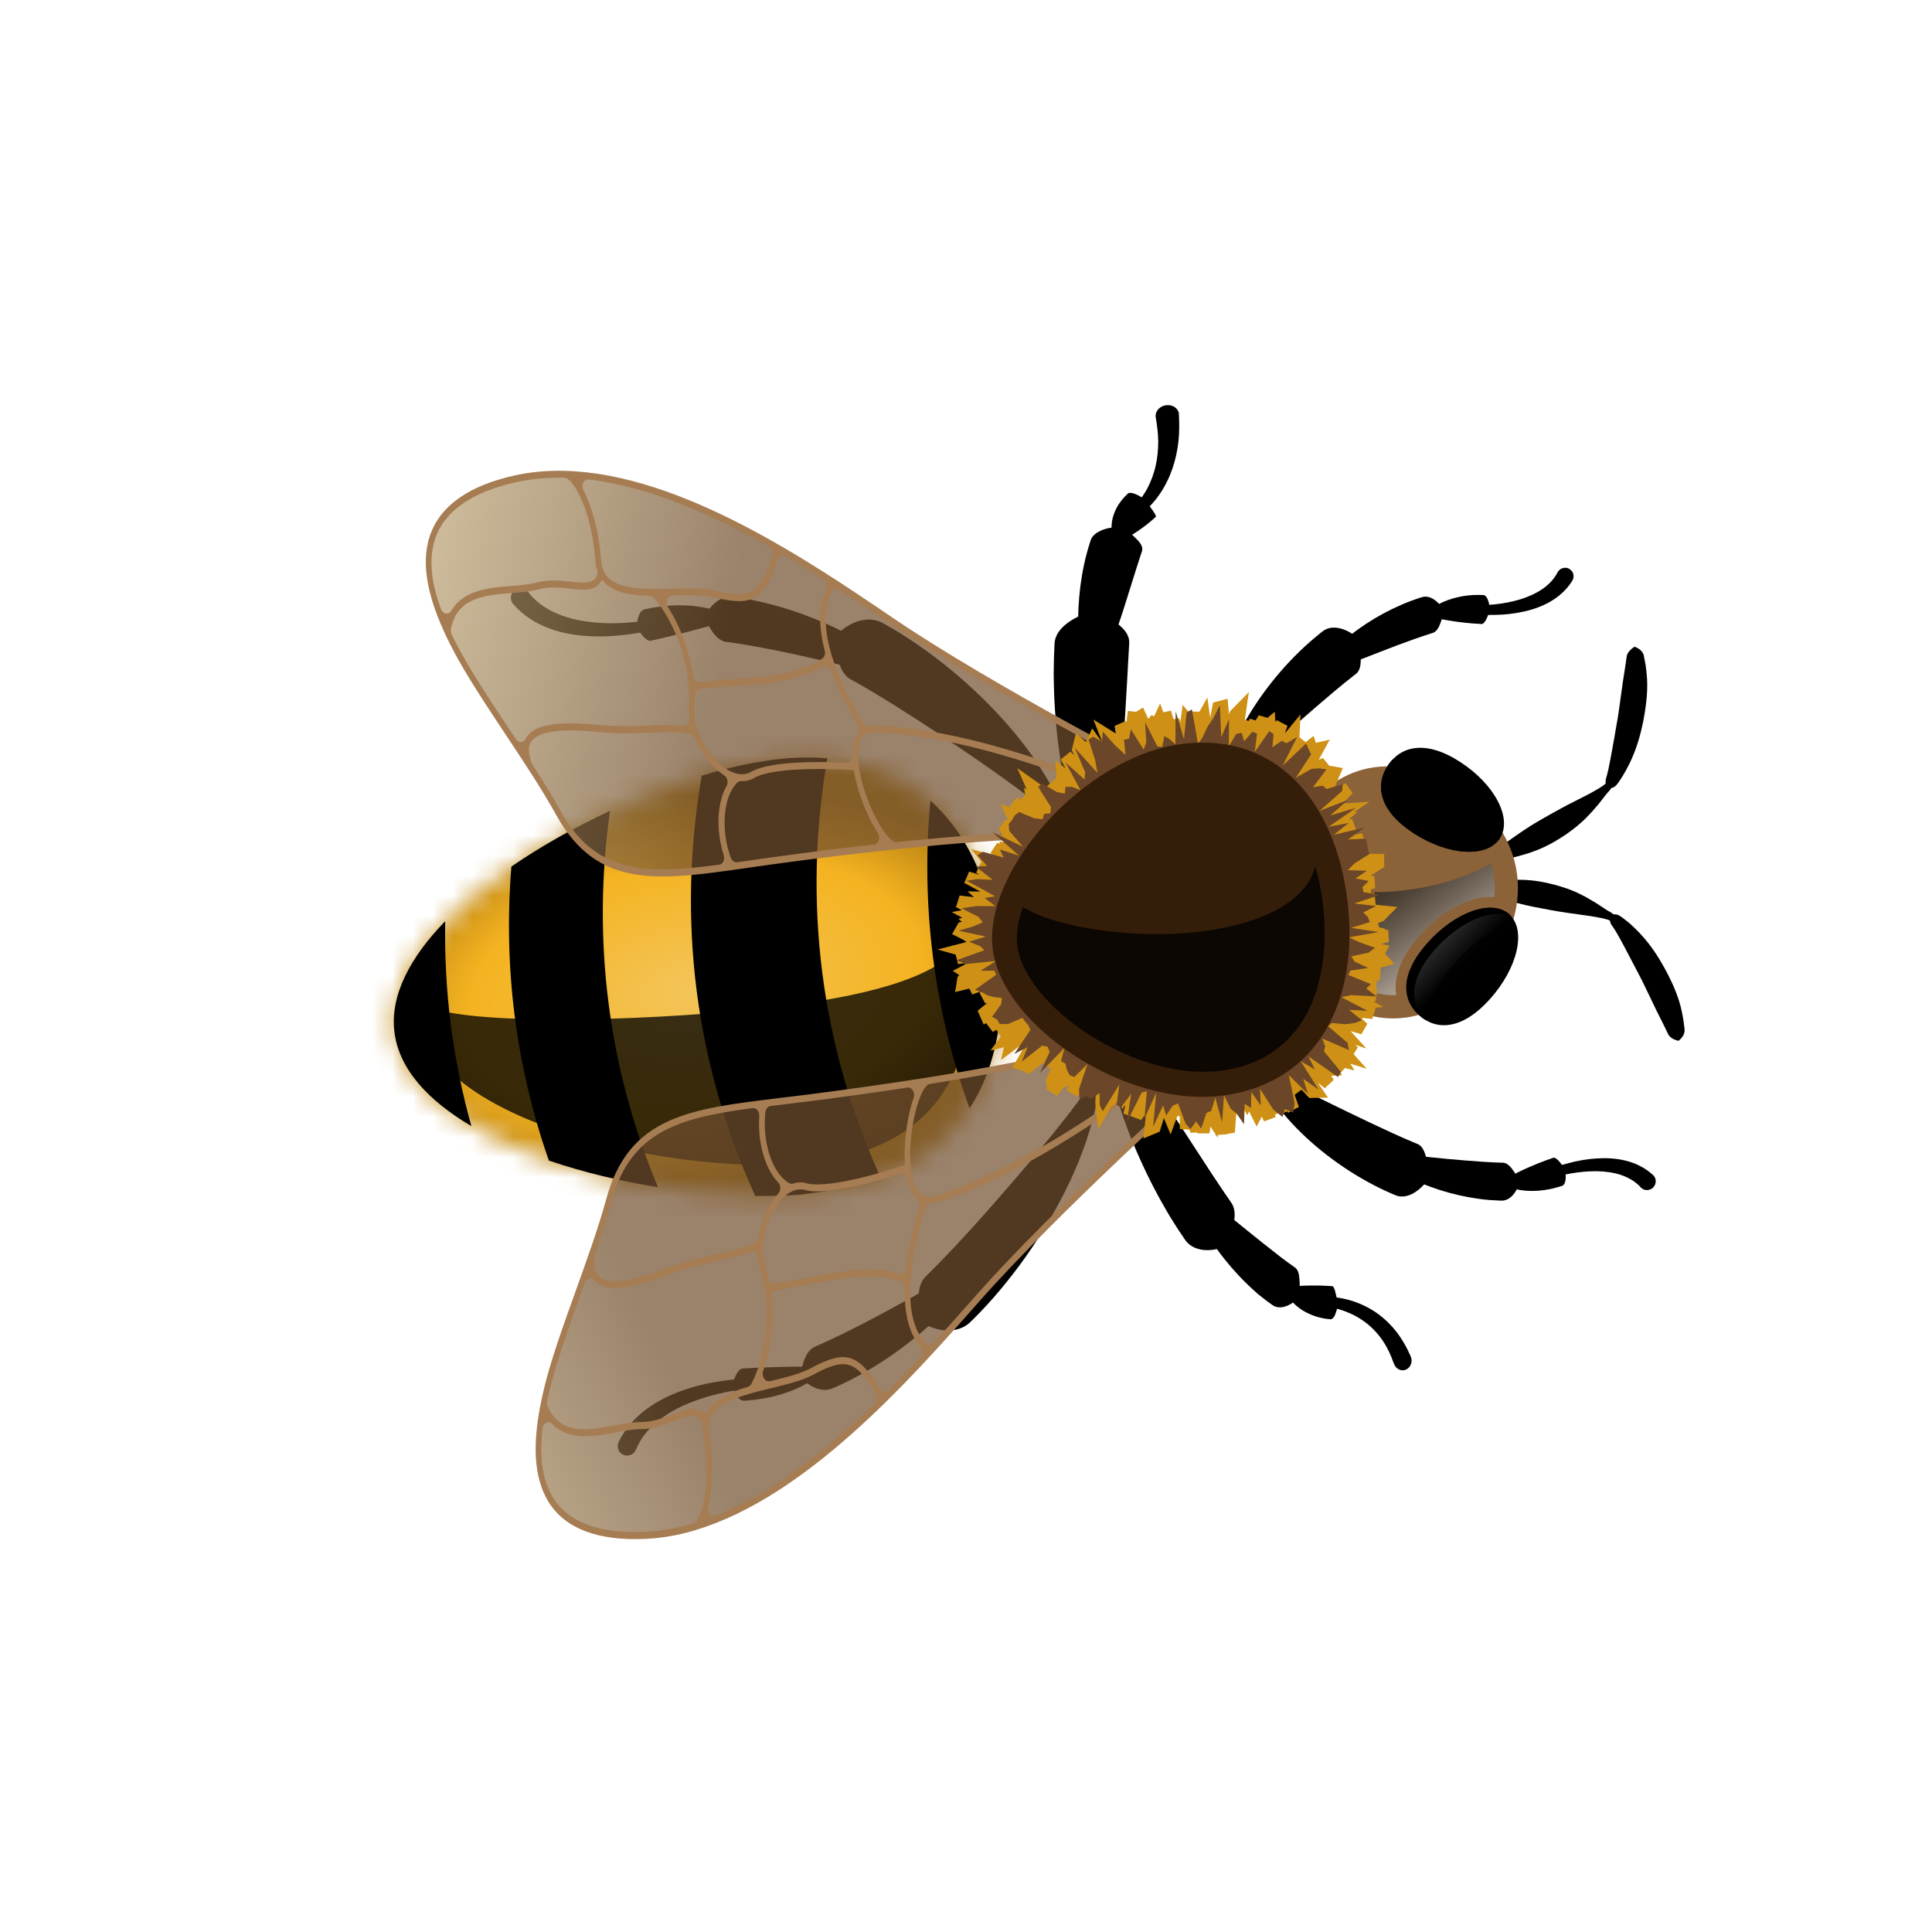 <svg width="96" height="96" viewBox="0 0 96 96" fill="none" xmlns="http://www.w3.org/2000/svg">
<g clip-path="url(#clip0_25_3625)">
<path d="M80.085 38.743C80.139 38.838 80.147 38.933 80.128 39.017C80.108 39.101 80.055 39.175 80.005 39.245C79.952 39.312 79.892 39.375 79.846 39.428C79.81 39.467 79.76 39.537 79.714 39.595L79.435 39.95L79.14 40.293C79.039 40.407 78.935 40.513 78.829 40.623L78.667 40.783C78.611 40.833 78.556 40.884 78.498 40.932C78.274 41.132 78.03 41.311 77.788 41.481C77.291 41.811 76.77 42.106 76.206 42.305C75.928 42.41 75.638 42.49 75.351 42.567C75.204 42.603 75.06 42.636 74.916 42.669C74.845 42.687 74.764 42.685 74.674 42.662C74.587 42.635 74.49 42.595 74.377 42.496C74.397 42.345 74.436 42.25 74.483 42.172C74.529 42.093 74.58 42.034 74.64 41.998C74.759 41.919 74.877 41.834 74.996 41.755C75.233 41.591 75.463 41.423 75.698 41.268C76.167 40.947 76.65 40.68 77.139 40.406C77.382 40.268 77.628 40.138 77.871 40.005L78.626 39.622L79.007 39.426L79.381 39.213C79.443 39.173 79.504 39.148 79.573 39.093C79.635 39.053 79.681 39.021 79.729 38.98C79.777 38.945 79.809 38.898 79.863 38.856C79.916 38.814 79.985 38.779 80.088 38.74L80.085 38.743Z" fill="black"/>
<path d="M79.863 39.17C79.832 39.098 79.814 39.042 79.803 38.991C79.791 38.941 79.783 38.898 79.781 38.855C79.78 38.817 79.781 38.776 79.786 38.738C79.793 38.702 79.804 38.669 79.815 38.635C79.836 38.569 79.855 38.5 79.87 38.428L79.922 38.218C79.982 37.931 80.037 37.645 80.089 37.357C80.19 36.783 80.296 36.209 80.391 35.636C80.483 35.061 80.549 34.486 80.635 33.911L80.768 33.049C80.789 32.904 80.81 32.758 80.832 32.613C80.838 32.54 80.874 32.469 80.931 32.389C80.995 32.308 81.073 32.228 81.219 32.134C81.379 32.193 81.468 32.257 81.543 32.332C81.612 32.401 81.655 32.477 81.675 32.556C81.707 32.712 81.734 32.868 81.766 33.024C81.81 33.341 81.846 33.656 81.849 33.973C81.857 34.605 81.77 35.232 81.651 35.849C81.526 36.466 81.354 37.072 81.098 37.66C80.974 37.954 80.82 38.235 80.657 38.514C80.616 38.587 80.568 38.654 80.524 38.723C80.48 38.793 80.435 38.862 80.384 38.927C80.331 38.994 80.286 39.058 80.201 39.107C80.158 39.13 80.107 39.148 80.057 39.16C80 39.173 79.943 39.18 79.872 39.172L79.863 39.17Z" fill="black"/>
<path d="M80.327 45.818C80.216 45.815 80.142 45.798 80.079 45.78C80.018 45.758 79.971 45.727 79.914 45.708C79.859 45.686 79.803 45.672 79.734 45.655C79.649 45.625 79.585 45.621 79.514 45.607L79.096 45.529L78.674 45.469L77.843 45.353C77.569 45.31 77.297 45.268 77.024 45.216C76.479 45.116 75.94 45.021 75.398 44.872C75.129 44.801 74.859 44.719 74.586 44.64C74.451 44.602 74.313 44.561 74.176 44.526C74.107 44.509 74.039 44.471 73.972 44.413C73.907 44.351 73.84 44.273 73.775 44.138C73.853 44.006 73.933 43.938 74.008 43.882C74.083 43.832 74.158 43.802 74.236 43.795C74.385 43.776 74.534 43.763 74.68 43.748C74.976 43.725 75.276 43.705 75.57 43.717C76.165 43.72 76.749 43.829 77.32 43.981C77.605 44.064 77.888 44.15 78.162 44.267C78.232 44.296 78.299 44.322 78.366 44.354L78.566 44.454C78.701 44.519 78.833 44.586 78.961 44.666L79.347 44.896L79.72 45.142C79.779 45.178 79.846 45.231 79.895 45.254C79.957 45.287 80.034 45.327 80.103 45.376C80.17 45.428 80.242 45.475 80.285 45.55C80.329 45.626 80.35 45.717 80.325 45.827L80.327 45.818Z" fill="black"/>
<path d="M79.988 45.489C80.054 45.458 80.111 45.445 80.168 45.437C80.225 45.43 80.275 45.433 80.325 45.441C80.42 45.458 80.486 45.505 80.552 45.552C80.621 45.595 80.685 45.645 80.746 45.699C80.809 45.749 80.873 45.799 80.937 45.849C81.178 46.06 81.406 46.281 81.612 46.516C82.031 46.986 82.379 47.506 82.682 48.052C82.984 48.598 83.254 49.165 83.44 49.767C83.535 50.066 83.596 50.38 83.649 50.694C83.667 50.854 83.693 51.01 83.708 51.168C83.711 51.249 83.695 51.336 83.65 51.426C83.603 51.519 83.538 51.614 83.404 51.718C83.235 51.679 83.136 51.627 83.055 51.574C82.978 51.514 82.923 51.459 82.892 51.394C82.831 51.262 82.764 51.131 82.703 50.999L82.314 50.223C82.061 49.706 81.822 49.184 81.564 48.667C81.297 48.154 81.028 47.645 80.759 47.13C80.623 46.877 80.486 46.618 80.342 46.369L80.229 46.185C80.19 46.123 80.154 46.064 80.11 46.008C80.093 45.979 80.066 45.953 80.051 45.92C80.033 45.89 80.02 45.848 80.01 45.809C79.999 45.77 79.992 45.727 79.988 45.672C79.983 45.621 79.982 45.563 79.993 45.483L79.988 45.489Z" fill="black"/>
<path d="M69.841 50.561C66.919 50.968 64.2 48.516 63.767 45.083C63.335 41.651 65.355 38.533 68.277 38.126C71.199 37.719 74.955 40.025 75.385 43.461C75.815 46.897 72.763 50.154 69.842 50.567L69.841 50.561Z" fill="url(#paint0_linear_25_3625)"/>
<path d="M70.25 41.401C68.525 40.285 68.32 39.021 68.958 38.045C69.597 37.07 70.837 36.744 72.559 37.864C74.283 38.98 75.162 40.679 74.526 41.657C73.887 42.633 71.975 42.523 70.253 41.404L70.25 41.401Z" fill="url(#paint1_linear_25_3625)"/>
<path style="mix-blend-mode:screen" opacity="0.69" d="M71.244 40.026C69.879 39.141 69.587 38.341 69.928 37.816C70.272 37.287 71.122 37.235 72.486 38.12C73.851 39.005 74.556 40.297 74.215 40.822C73.871 41.351 72.609 40.912 71.242 40.03L71.244 40.026Z" fill="url(#paint2_linear_25_3625)"/>
<path d="M74.523 41.655C74.553 41.611 74.579 41.564 74.6 41.517C73.81 42.202 72.106 42.01 70.553 41.003C68.872 39.911 68.636 38.685 69.217 37.717C69.118 37.816 69.032 37.926 68.956 38.049C68.317 39.025 68.523 40.289 70.247 41.405C71.969 42.524 73.885 42.637 74.52 41.658L74.523 41.655Z" fill="black"/>
<path d="M70.933 46.854C69.547 48.407 69.658 49.68 70.516 50.449C71.374 51.218 72.65 51.188 74.037 49.641C75.424 48.089 75.853 46.206 74.995 45.437C74.137 44.668 72.319 45.301 70.93 46.857L70.933 46.854Z" fill="url(#paint3_linear_25_3625)"/>
<path style="mix-blend-mode:screen" opacity="0.69" d="M72.235 47.91C71.135 49.139 71.051 49.992 71.513 50.408C71.974 50.823 72.812 50.642 73.907 49.413C75.008 48.185 75.368 46.744 74.907 46.329C74.445 45.913 73.33 46.682 72.233 47.913L72.235 47.91Z" fill="url(#paint4_linear_25_3625)"/>
<path d="M74.997 45.434C75.039 45.467 75.073 45.509 75.106 45.545C74.174 45.105 72.576 45.755 71.326 47.153C69.974 48.67 70.047 49.919 70.851 50.692C70.733 50.626 70.622 50.538 70.516 50.444C69.657 49.675 69.546 48.401 70.932 46.849C72.318 45.296 74.138 44.659 74.997 45.428L74.997 45.434Z" fill="black"/>
<path d="M67.54 31.779C67.549 31.859 67.558 31.94 67.566 32.014C67.571 32.08 67.579 32.149 67.583 32.215L67.597 32.388C67.6 32.443 67.61 32.503 67.612 32.546C67.622 32.742 67.615 32.915 67.598 33.042C67.588 33.107 67.574 33.164 67.557 33.218C67.537 33.276 67.514 33.326 67.486 33.367C67.459 33.408 67.425 33.444 67.388 33.478C67.354 33.508 67.314 33.534 67.274 33.565L66.808 33.935L66.338 34.323C65.712 34.849 65.077 35.395 64.449 35.95C63.818 36.504 63.187 37.063 62.553 37.634L62.076 38.069C61.922 38.22 61.761 38.365 61.601 38.516C61.447 38.666 61.293 38.822 61.125 38.977C60.969 39.136 60.816 39.298 60.646 39.462C60.658 39.231 60.69 39 60.727 38.769C60.775 38.545 60.83 38.317 60.889 38.092C60.963 37.873 61.034 37.652 61.114 37.433C61.197 37.216 61.289 37.007 61.384 36.794C61.772 35.955 62.249 35.171 62.784 34.432C63.322 33.695 63.92 33.001 64.582 32.362C64.747 32.199 64.921 32.043 65.092 31.891C65.266 31.735 65.455 31.586 65.636 31.436C65.684 31.401 65.731 31.36 65.783 31.327C65.834 31.294 65.889 31.264 65.948 31.242C66.006 31.22 66.071 31.203 66.139 31.195C66.208 31.186 66.289 31.182 66.365 31.189C66.406 31.19 66.447 31.197 66.489 31.203L66.616 31.23C66.706 31.254 66.791 31.284 66.894 31.329C66.943 31.346 67.002 31.382 67.052 31.411C67.104 31.442 67.153 31.465 67.207 31.502C67.261 31.544 67.314 31.581 67.368 31.623C67.426 31.669 67.482 31.728 67.537 31.782L67.54 31.779Z" fill="black"/>
<path d="M71.749 30.384C71.732 30.439 71.718 30.495 71.706 30.544C71.691 30.589 71.678 30.631 71.666 30.679C71.641 30.764 71.62 30.836 71.598 30.897C71.552 31.028 71.506 31.138 71.457 31.214C71.43 31.256 71.407 31.29 71.379 31.32C71.353 31.352 71.322 31.38 71.292 31.398C71.23 31.444 71.165 31.46 71.101 31.477L70.689 31.614L70.273 31.756C69.715 31.955 69.147 32.166 68.586 32.388C68.019 32.605 67.455 32.83 66.883 33.059C66.742 33.121 66.595 33.177 66.454 33.239C66.312 33.3 66.168 33.359 66.025 33.424C65.884 33.491 65.741 33.555 65.591 33.621C65.448 33.691 65.303 33.765 65.148 33.831C65.218 33.682 65.3 33.533 65.385 33.385C65.474 33.246 65.571 33.109 65.669 32.971C65.771 32.843 65.878 32.713 65.992 32.588C66.103 32.466 66.219 32.344 66.337 32.227C66.812 31.761 67.336 31.357 67.884 30.995C68.435 30.634 69.012 30.32 69.621 30.057C69.773 29.989 69.928 29.928 70.084 29.868C70.24 29.808 70.405 29.755 70.567 29.699C70.651 29.671 70.735 29.649 70.825 29.646C70.871 29.646 70.918 29.652 70.963 29.661C71.011 29.672 71.065 29.689 71.114 29.712C71.218 29.757 71.321 29.828 71.431 29.93C71.487 29.984 71.543 30.044 71.594 30.116C71.622 30.153 71.647 30.194 71.672 30.234C71.697 30.28 71.72 30.33 71.746 30.376L71.749 30.384Z" fill="black"/>
<path d="M74.034 30.322C73.978 30.492 73.931 30.591 73.893 30.686C73.871 30.726 73.853 30.769 73.834 30.806L73.807 30.854L73.776 30.892C73.747 30.942 73.708 30.979 73.677 30.992C73.645 31.013 73.613 31.009 73.58 31.004C73.452 30.997 73.323 30.99 73.197 30.98C72.94 30.96 72.682 30.935 72.422 30.898C72.163 30.861 71.9 30.821 71.636 30.77C71.367 30.72 71.099 30.667 70.78 30.614C70.828 30.547 70.882 30.485 70.936 30.423C70.993 30.369 71.051 30.315 71.115 30.261C71.176 30.215 71.24 30.166 71.308 30.126C71.373 30.083 71.444 30.045 71.51 30.008C71.784 29.863 72.074 29.762 72.362 29.691C72.65 29.619 72.938 29.58 73.233 29.566C73.377 29.559 73.525 29.561 73.671 29.566C73.746 29.562 73.816 29.591 73.883 29.702L73.906 29.745L73.929 29.801C73.945 29.839 73.959 29.887 73.973 29.929C73.999 30.033 74.025 30.137 74.034 30.316L74.034 30.322Z" fill="black"/>
<path d="M78.119 28.87C77.838 29.318 77.436 29.666 77.008 29.909C76.58 30.151 76.119 30.306 75.662 30.401C75.203 30.5 74.744 30.546 74.29 30.554C73.833 30.566 73.38 30.538 72.932 30.479C72.82 30.464 72.742 30.36 72.758 30.248C72.775 30.141 72.868 30.063 72.973 30.067C73.405 30.088 73.838 30.074 74.263 30.032C74.69 29.986 75.111 29.91 75.515 29.789C75.916 29.666 76.298 29.501 76.63 29.276C76.961 29.051 77.223 28.771 77.392 28.445C77.499 28.237 77.756 28.152 77.963 28.256C78.169 28.361 78.25 28.618 78.143 28.826C78.135 28.836 78.13 28.843 78.126 28.855L78.121 28.861L78.119 28.87Z" fill="black"/>
<path d="M41.483 31.654L41.532 31.592L41.581 31.543C41.612 31.509 41.646 31.473 41.68 31.443L41.777 31.352L41.876 31.273C42.004 31.175 42.129 31.096 42.252 31.031C42.375 30.966 42.491 30.916 42.609 30.878C42.665 30.859 42.724 30.843 42.781 30.83C42.835 30.82 42.891 30.807 42.943 30.801C43.157 30.771 43.349 30.782 43.526 30.826C43.707 30.864 43.853 30.953 44.005 31.036C44.606 31.372 45.171 31.734 45.716 32.116C46.809 32.876 47.821 33.724 48.768 34.642C49.713 35.563 50.591 36.556 51.355 37.648C51.735 38.193 52.087 38.762 52.394 39.354C52.699 39.949 52.963 40.569 53.12 41.221C52.619 40.784 52.129 40.378 51.627 39.988C51.13 39.598 50.624 39.226 50.119 38.859C49.108 38.127 48.089 37.425 47.06 36.741C46.038 36.056 45.002 35.388 43.973 34.751C43.456 34.438 42.94 34.126 42.429 33.844C42.364 33.809 42.3 33.779 42.238 33.741C42.175 33.702 42.118 33.657 42.066 33.606C42.014 33.554 41.961 33.497 41.918 33.427C41.873 33.36 41.83 33.29 41.794 33.204C41.715 33.037 41.658 32.841 41.609 32.594C41.584 32.475 41.563 32.338 41.543 32.181L41.513 31.938L41.497 31.8L41.489 31.731L41.483 31.654Z" fill="black"/>
<path d="M35.004 30.714C35.014 30.681 35.031 30.647 35.042 30.619C35.056 30.588 35.067 30.555 35.081 30.53C35.108 30.477 35.139 30.424 35.168 30.374C35.23 30.276 35.293 30.189 35.366 30.116C35.435 30.041 35.496 29.984 35.565 29.928L35.667 29.852C35.699 29.83 35.737 29.808 35.77 29.792C35.839 29.757 35.907 29.722 35.975 29.702C36.039 29.68 36.105 29.669 36.17 29.657C36.298 29.638 36.425 29.654 36.551 29.67C36.794 29.709 37.039 29.745 37.279 29.793C37.517 29.845 37.754 29.89 37.99 29.95C38.926 30.175 39.834 30.476 40.717 30.847C41.594 31.218 42.452 31.653 43.252 32.183C43.45 32.318 43.648 32.453 43.841 32.594C44.032 32.744 44.219 32.892 44.402 33.046C44.58 33.212 44.755 33.376 44.925 33.547C45.088 33.727 45.245 33.913 45.385 34.102C45.154 34.029 44.932 33.944 44.715 33.867C44.49 33.799 44.27 33.725 44.056 33.656C43.834 33.592 43.612 33.532 43.399 33.463C43.18 33.401 42.957 33.351 42.74 33.285C41.862 33.059 40.991 32.849 40.116 32.652C39.244 32.457 38.368 32.274 37.503 32.116C37.393 32.092 37.286 32.077 37.18 32.061L36.858 32.006L36.221 31.912C36.115 31.902 36.013 31.895 35.914 31.849C35.865 31.826 35.813 31.8 35.766 31.769C35.719 31.737 35.675 31.702 35.626 31.659C35.533 31.574 35.434 31.45 35.34 31.302C35.294 31.23 35.244 31.149 35.19 31.054C35.164 31.002 35.132 30.951 35.103 30.902L35.058 30.815C35.044 30.788 35.028 30.755 35.01 30.719L35.004 30.714Z" fill="black"/>
<path d="M31.648 31.193L31.651 31.059L31.661 30.942C31.665 30.904 31.671 30.877 31.676 30.844C31.681 30.811 31.685 30.773 31.694 30.749C31.722 30.635 31.755 30.541 31.797 30.474C31.873 30.331 31.975 30.28 32.081 30.264C32.29 30.22 32.501 30.182 32.709 30.153C33.132 30.093 33.555 30.066 33.983 30.079C34.411 30.092 34.844 30.145 35.267 30.248C35.375 30.275 35.48 30.305 35.585 30.341C35.691 30.377 35.794 30.417 35.895 30.459C35.996 30.508 36.094 30.559 36.193 30.61C36.29 30.671 36.378 30.735 36.467 30.805C36.028 30.899 35.642 31.003 35.253 31.104C34.868 31.208 34.488 31.317 34.11 31.411C33.729 31.509 33.351 31.603 32.972 31.692L32.407 31.821C32.361 31.833 32.314 31.847 32.263 31.834C32.209 31.823 32.157 31.797 32.097 31.75C32.04 31.705 31.971 31.641 31.901 31.554C31.884 31.536 31.863 31.503 31.846 31.479C31.826 31.453 31.808 31.429 31.785 31.4L31.722 31.303L31.648 31.188L31.648 31.193Z" fill="black"/>
<path d="M26.233 29.405C26.574 29.856 27.049 30.208 27.593 30.453C28.137 30.698 28.748 30.839 29.371 30.912C29.994 30.984 30.633 30.985 31.271 30.933C31.909 30.882 32.548 30.783 33.173 30.638C33.297 30.61 33.419 30.685 33.445 30.81C33.47 30.928 33.399 31.045 33.284 31.08C32.644 31.271 31.989 31.415 31.321 31.511C30.656 31.604 29.982 31.648 29.299 31.612C28.619 31.579 27.93 31.466 27.27 31.218C26.613 30.973 25.976 30.571 25.495 30.009L25.492 30.007C25.327 29.81 25.349 29.514 25.547 29.34C25.745 29.167 26.041 29.191 26.208 29.385C26.214 29.39 26.221 29.4 26.225 29.409L26.233 29.405Z" fill="black"/>
<path d="M54.436 30.351L54.716 30.493C54.794 30.539 54.871 30.578 54.951 30.62C55.023 30.661 55.079 30.7 55.147 30.738L55.243 30.793L55.293 30.822L55.331 30.852C55.554 31.001 55.724 31.145 55.844 31.281C55.97 31.422 56.041 31.567 56.083 31.704C56.124 31.841 56.111 31.982 56.101 32.126L56.052 32.981L56.005 33.847C55.944 35.005 55.871 36.171 55.777 37.345C55.683 38.52 55.574 39.693 55.432 40.882L55.321 41.777C55.288 42.074 55.235 42.377 55.196 42.676L55.131 43.126L55.057 43.58C55.013 43.885 54.963 44.19 54.894 44.501C54.727 44.235 54.58 43.957 54.438 43.678C54.303 43.399 54.181 43.115 54.056 42.834C53.824 42.265 53.614 41.687 53.444 41.104C53.092 39.94 52.843 38.757 52.663 37.565C52.491 36.374 52.388 35.176 52.365 33.961L52.357 33.506L52.363 33.046C52.364 32.743 52.381 32.433 52.393 32.124C52.396 32.048 52.396 31.969 52.407 31.889C52.419 31.809 52.439 31.731 52.468 31.655C52.531 31.496 52.627 31.341 52.778 31.189C52.929 31.03 53.132 30.877 53.389 30.734C53.446 30.7 53.534 30.66 53.605 30.622C53.685 30.586 53.754 30.551 53.837 30.517C53.929 30.485 54.016 30.454 54.108 30.422C54.209 30.392 54.322 30.366 54.424 30.341L54.436 30.351Z" fill="black"/>
<path d="M55.864 26.225C55.913 26.274 55.965 26.325 56.017 26.371C56.062 26.412 56.104 26.45 56.149 26.491C56.194 26.526 56.223 26.554 56.261 26.584C56.296 26.612 56.344 26.649 56.371 26.681C56.498 26.807 56.592 26.897 56.655 26.994C56.722 27.093 56.748 27.177 56.76 27.253C56.761 27.291 56.76 27.332 56.75 27.371C56.74 27.41 56.727 27.447 56.713 27.483C56.608 27.787 56.514 28.11 56.408 28.428C56.21 29.072 56.003 29.729 55.793 30.389C55.577 31.05 55.35 31.712 55.109 32.385C54.86 33.056 54.616 33.732 54.296 34.441C53.962 33.765 53.797 33.051 53.688 32.338C53.581 31.622 53.555 30.902 53.59 30.182C53.626 29.463 53.716 28.745 53.873 28.022C53.951 27.661 54.047 27.303 54.168 26.933C54.198 26.836 54.222 26.746 54.294 26.661C54.365 26.571 54.458 26.492 54.589 26.424C54.619 26.405 54.655 26.392 54.694 26.37L54.816 26.319C54.902 26.288 54.989 26.262 55.094 26.241C55.142 26.226 55.203 26.227 55.259 26.214C55.322 26.206 55.376 26.196 55.442 26.191C55.512 26.188 55.578 26.188 55.645 26.188C55.718 26.194 55.798 26.204 55.869 26.218L55.864 26.225Z" fill="black"/>
<path d="M56.976 24.916C57.001 24.956 57.029 24.999 57.05 25.037C57.068 25.067 57.089 25.099 57.107 25.129C57.128 25.161 57.148 25.188 57.172 25.217C57.193 25.243 57.22 25.28 57.231 25.299L57.317 25.425C57.338 25.457 57.359 25.489 57.38 25.521C57.416 25.581 57.432 25.62 57.435 25.648C57.442 25.679 57.423 25.691 57.407 25.704C57.343 25.759 57.278 25.822 57.206 25.881C57.066 26 56.914 26.121 56.748 26.241C56.584 26.363 56.4 26.479 56.2 26.609C56 26.739 55.783 26.877 55.498 27.05C55.315 26.811 55.248 26.549 55.233 26.287C55.221 26.027 55.264 25.769 55.353 25.531C55.442 25.287 55.568 25.062 55.736 24.855C55.82 24.748 55.91 24.652 56.015 24.552C56.041 24.525 56.065 24.502 56.113 24.493C56.161 24.484 56.22 24.488 56.301 24.51L56.43 24.555C56.476 24.575 56.535 24.605 56.584 24.628C56.593 24.636 56.608 24.643 56.627 24.652L56.677 24.68C56.711 24.702 56.742 24.722 56.776 24.744C56.811 24.765 56.84 24.788 56.868 24.81C56.906 24.84 56.948 24.873 56.981 24.91L56.976 24.916Z" fill="black"/>
<path d="M58.578 20.593C58.603 21.04 58.604 21.49 58.556 21.938C58.505 22.389 58.41 22.837 58.26 23.277C58.109 23.718 57.902 24.145 57.628 24.546C57.359 24.946 57.012 25.315 56.59 25.616C56.467 25.701 56.291 25.688 56.195 25.587C56.106 25.491 56.122 25.346 56.225 25.261L56.233 25.251C56.553 24.975 56.814 24.637 57.008 24.273C57.202 23.908 57.339 23.524 57.428 23.13C57.514 22.738 57.55 22.338 57.552 21.937C57.547 21.537 57.497 21.142 57.43 20.749L57.428 20.738C57.38 20.465 57.597 20.196 57.915 20.139C58.231 20.084 58.526 20.259 58.578 20.535C58.58 20.552 58.582 20.569 58.584 20.586L58.578 20.593Z" fill="black"/>
<path d="M71.024 58.476C70.986 58.544 70.941 58.614 70.9 58.68C70.856 58.735 70.813 58.79 70.77 58.845C70.729 58.897 70.684 58.934 70.64 58.977C70.598 59.018 70.548 59.068 70.506 59.102C70.415 59.172 70.34 59.227 70.256 59.276L70.138 59.34C70.099 59.357 70.058 59.377 70.019 59.387C69.944 59.417 69.862 59.436 69.793 59.445C69.724 59.454 69.661 59.456 69.597 59.452C69.532 59.449 69.473 59.433 69.413 59.417C69.356 59.398 69.298 59.374 69.24 59.349C69.023 59.252 68.801 59.16 68.591 59.053C68.385 58.949 68.173 58.845 67.969 58.731C67.159 58.287 66.399 57.773 65.685 57.2C64.973 56.625 64.306 55.985 63.718 55.272C63.573 55.09 63.431 54.91 63.293 54.718C63.161 54.526 63.032 54.33 62.908 54.134C62.792 53.927 62.682 53.721 62.578 53.513C62.483 53.292 62.395 53.077 62.327 52.856C62.539 52.965 62.729 53.084 62.922 53.199C63.123 53.304 63.315 53.414 63.504 53.521C63.701 53.624 63.895 53.724 64.084 53.825L64.662 54.118C65.431 54.504 66.189 54.876 66.947 55.242C67.702 55.611 68.462 55.969 69.208 56.31L69.764 56.56L70.316 56.795C70.359 56.813 70.404 56.828 70.45 56.848C70.49 56.869 70.534 56.899 70.572 56.929C70.611 56.964 70.647 57.003 70.679 57.055C70.713 57.103 70.739 57.154 70.764 57.215C70.818 57.336 70.868 57.501 70.905 57.697C70.916 57.742 70.92 57.803 70.929 57.857L70.96 58.028C70.97 58.093 70.978 58.162 70.991 58.23C70.999 58.304 71.009 58.39 71.024 58.47L71.024 58.476Z" fill="black"/>
<path d="M75.505 58.668C75.494 58.721 75.483 58.775 75.471 58.829C75.456 58.874 75.441 58.92 75.426 58.966C75.392 59.054 75.354 59.129 75.312 59.195C75.231 59.324 75.147 59.425 75.056 59.495C75.011 59.532 74.965 59.564 74.918 59.585C74.874 59.608 74.83 59.625 74.784 59.636C74.695 59.665 74.607 59.659 74.517 59.656C74.345 59.646 74.173 59.641 74.003 59.628C73.836 59.611 73.666 59.598 73.501 59.572C72.835 59.482 72.192 59.336 71.56 59.137C70.931 58.935 70.314 58.684 69.729 58.36C69.583 58.277 69.44 58.19 69.297 58.104C69.159 58.011 69.02 57.912 68.885 57.816C68.751 57.711 68.622 57.599 68.5 57.493C68.379 57.371 68.264 57.249 68.157 57.123C68.328 57.148 68.488 57.18 68.645 57.21C68.807 57.233 68.964 57.257 69.12 57.281C69.279 57.301 69.435 57.319 69.591 57.343C69.745 57.364 69.906 57.376 70.056 57.401C70.676 57.465 71.286 57.527 71.896 57.584C72.506 57.64 73.112 57.689 73.708 57.73L74.152 57.755L74.587 57.773C74.656 57.77 74.728 57.769 74.795 57.796C74.831 57.809 74.865 57.825 74.9 57.852C74.934 57.874 74.964 57.902 75.002 57.932C75.07 57.996 75.145 58.092 75.221 58.204C75.259 58.26 75.299 58.328 75.345 58.4C75.37 58.441 75.391 58.479 75.416 58.519C75.442 58.565 75.47 58.614 75.499 58.663L75.505 58.668Z" fill="black"/>
<path d="M77.762 58.092C77.799 58.268 77.8 58.378 77.8 58.488C77.797 58.532 77.797 58.585 77.79 58.626L77.779 58.686L77.765 58.737C77.73 58.866 77.666 58.915 77.589 58.934C77.446 58.978 77.303 59.022 77.159 59.055C76.871 59.12 76.574 59.164 76.276 59.175C75.975 59.184 75.669 59.167 75.362 59.099C75.288 59.082 75.21 59.063 75.135 59.04C75.06 59.018 74.984 58.989 74.911 58.958C74.835 58.924 74.764 58.889 74.696 58.852C74.627 58.808 74.559 58.764 74.495 58.709C74.795 58.569 75.039 58.442 75.292 58.317C75.541 58.19 75.784 58.078 76.033 57.971C76.28 57.867 76.526 57.763 76.772 57.674C76.897 57.626 77.02 57.587 77.143 57.543C77.173 57.53 77.204 57.518 77.237 57.528C77.272 57.535 77.316 57.559 77.361 57.599L77.399 57.63L77.439 57.671C77.468 57.699 77.499 57.739 77.528 57.773C77.593 57.855 77.66 57.939 77.758 58.09L77.762 58.092Z" fill="black"/>
<path d="M81.521 58.992C81.273 58.718 80.94 58.519 80.563 58.389C80.186 58.26 79.765 58.205 79.343 58.197C78.919 58.193 78.486 58.233 78.056 58.308C77.626 58.382 77.198 58.495 76.778 58.635C76.67 58.675 76.552 58.614 76.517 58.502C76.485 58.399 76.536 58.288 76.638 58.243C77.065 58.061 77.5 57.907 77.951 57.792C78.399 57.674 78.863 57.59 79.338 57.562C79.811 57.531 80.298 57.554 80.781 57.673C81.265 57.792 81.743 58.022 82.132 58.38L82.138 58.385C82.31 58.546 82.317 58.818 82.157 58.995C81.994 59.17 81.723 59.181 81.548 59.023C81.539 59.016 81.529 59.008 81.522 58.997L81.521 58.992Z" fill="black"/>
<path d="M45.762 65.666L45.75 65.589L45.739 65.518L45.718 65.381L45.688 65.138C45.671 64.983 45.658 64.843 45.653 64.724C45.639 64.467 45.648 64.265 45.679 64.081C45.695 63.989 45.715 63.911 45.745 63.835C45.77 63.756 45.803 63.688 45.845 63.621C45.885 63.558 45.93 63.5 45.979 63.445C46.028 63.389 46.084 63.344 46.136 63.291C46.559 62.877 46.983 62.437 47.4 61.992C48.239 61.096 49.072 60.168 49.888 59.222C50.711 58.282 51.519 57.319 52.317 56.338C52.714 55.846 53.111 55.348 53.497 54.832C53.886 54.318 54.256 53.788 54.634 53.229C54.64 53.903 54.535 54.572 54.392 55.233C54.24 55.891 54.042 56.535 53.809 57.166C53.341 58.429 52.74 59.632 52.054 60.78C51.367 61.927 50.594 63.022 49.727 64.058C49.298 64.577 48.835 65.08 48.342 65.57C48.214 65.694 48.094 65.819 47.933 65.906C47.772 65.994 47.591 66.06 47.376 66.09C47.322 66.1 47.268 66.104 47.213 66.108C47.155 66.109 47.097 66.111 47.036 66.11C46.917 66.105 46.793 66.091 46.657 66.062C46.52 66.033 46.379 65.989 46.233 65.932L46.117 65.883L45.998 65.825C45.957 65.804 45.917 65.778 45.879 65.753L45.82 65.717L45.759 65.669L45.762 65.666Z" fill="black"/>
<path d="M39.742 68.354C39.752 68.315 39.757 68.282 39.768 68.249L39.789 68.15C39.806 68.096 39.822 68.035 39.836 67.978C39.865 67.87 39.895 67.779 39.921 67.695C39.977 67.525 40.041 67.377 40.111 67.27C40.145 67.213 40.181 67.168 40.219 67.125C40.257 67.077 40.3 67.042 40.345 67.005C40.43 66.936 40.527 66.897 40.624 66.859L41.215 66.592L41.513 66.45C41.612 66.403 41.714 66.358 41.81 66.308C42.607 65.917 43.405 65.505 44.198 65.073C44.994 64.644 45.786 64.202 46.573 63.745C46.765 63.624 46.967 63.512 47.166 63.391C47.355 63.268 47.556 63.15 47.754 63.023C47.946 62.897 48.137 62.765 48.34 62.638C48.528 62.504 48.721 62.363 48.929 62.229C48.838 62.45 48.736 62.672 48.624 62.893C48.502 63.1 48.375 63.308 48.245 63.519C48.105 63.717 47.964 63.915 47.815 64.111C47.666 64.301 47.509 64.487 47.347 64.673C46.705 65.405 45.989 66.059 45.229 66.658C44.47 67.257 43.669 67.796 42.817 68.27C42.604 68.39 42.388 68.502 42.171 68.614C41.952 68.728 41.725 68.827 41.499 68.931C41.382 68.981 41.264 69.033 41.132 69.05C41.069 69.058 41.003 69.063 40.933 69.061C40.866 69.06 40.789 69.047 40.715 69.03C40.676 69.02 40.637 69.011 40.601 68.998L40.486 68.954C40.406 68.918 40.333 68.881 40.245 68.828C40.161 68.772 40.075 68.71 39.994 68.63C39.951 68.586 39.912 68.544 39.869 68.5C39.849 68.48 39.828 68.447 39.809 68.427C39.788 68.4 39.768 68.374 39.747 68.341L39.742 68.354Z" fill="black"/>
<path d="M36.385 68.81L36.425 68.68L36.465 68.57C36.476 68.537 36.49 68.506 36.501 68.478C36.512 68.451 36.526 68.414 36.538 68.392C36.584 68.288 36.633 68.206 36.679 68.148C36.724 68.09 36.772 68.049 36.818 68.023C36.865 67.997 36.911 67.997 36.957 67.996L37.537 67.967C37.924 67.947 38.314 67.936 38.705 67.924C39.095 67.912 39.487 67.912 39.887 67.908C40.286 67.904 40.683 67.898 41.132 67.864C41.067 67.954 40.992 68.042 40.915 68.127C40.834 68.204 40.752 68.281 40.668 68.356C40.58 68.422 40.489 68.492 40.398 68.556C40.306 68.62 40.211 68.675 40.115 68.731C39.731 68.951 39.326 69.118 38.918 69.251C38.506 69.382 38.09 69.472 37.667 69.531C37.456 69.564 37.246 69.582 37.033 69.597C36.928 69.613 36.818 69.589 36.706 69.475C36.651 69.421 36.595 69.341 36.543 69.237C36.529 69.216 36.516 69.18 36.504 69.149C36.492 69.119 36.477 69.092 36.464 69.056L36.426 68.947L36.391 68.815L36.385 68.81Z" fill="black"/>
<path d="M30.739 71.65C31.066 70.973 31.578 70.414 32.154 69.995C32.733 69.573 33.368 69.278 34.016 69.057C34.664 68.835 35.327 68.694 35.993 68.601C36.658 68.508 37.327 68.47 37.992 68.476C38.12 68.477 38.219 68.581 38.216 68.709C38.212 68.832 38.115 68.928 37.997 68.934C37.354 68.966 36.713 69.047 36.086 69.17C35.456 69.296 34.84 69.476 34.258 69.712C33.673 69.952 33.12 70.254 32.654 70.644C32.186 71.029 31.816 71.5 31.6 72.03C31.502 72.272 31.228 72.391 30.985 72.293C30.745 72.199 30.631 71.926 30.731 71.68C30.736 71.674 30.738 71.665 30.742 71.653L30.747 71.646L30.739 71.65Z" fill="black"/>
<path d="M60.987 61.862C60.91 61.901 60.833 61.94 60.755 61.973C60.686 61.996 60.616 62.02 60.543 62.046C60.476 62.066 60.413 62.074 60.345 62.089L60.245 62.104L60.194 62.111L60.15 62.113C59.92 62.131 59.709 62.111 59.535 62.057C59.442 62.031 59.369 62 59.295 61.963C59.221 61.926 59.158 61.881 59.094 61.831C59.034 61.784 58.981 61.726 58.931 61.666C58.88 61.605 58.847 61.543 58.803 61.482C58.636 61.235 58.466 60.986 58.313 60.736L58.079 60.358C58.004 60.231 57.931 60.107 57.859 59.976C57.275 58.963 56.764 57.909 56.315 56.829C55.868 55.747 55.493 54.626 55.207 53.476C55.061 52.902 54.948 52.312 54.859 51.724C54.822 51.424 54.786 51.129 54.758 50.83C54.742 50.53 54.728 50.227 54.732 49.927L56.606 52.785L58.416 55.567L60.201 58.309C60.348 58.534 60.498 58.757 60.648 58.979C60.795 59.204 60.947 59.418 61.093 59.632C61.166 59.742 61.244 59.839 61.287 59.968C61.331 60.096 61.354 60.25 61.349 60.413C61.344 60.576 61.311 60.775 61.256 61.009C61.245 61.063 61.22 61.127 61.201 61.19C61.182 61.254 61.168 61.31 61.144 61.38C61.118 61.453 61.097 61.526 61.074 61.602C61.045 61.684 61.015 61.775 60.987 61.862Z" fill="black"/>
<path d="M64.589 64.357C64.555 64.408 64.517 64.462 64.481 64.507C64.448 64.549 64.409 64.586 64.37 64.623C64.294 64.694 64.21 64.748 64.139 64.792C64.001 64.876 63.862 64.928 63.736 64.95C63.611 64.972 63.511 64.961 63.413 64.936C63.362 64.922 63.319 64.904 63.276 64.88C63.235 64.853 63.2 64.826 63.159 64.799L62.929 64.633C62.856 64.576 62.786 64.521 62.713 64.463L62.496 64.293L62.296 64.109C61.754 63.625 61.265 63.094 60.815 62.526C60.365 61.958 59.962 61.344 59.624 60.686C59.289 60.031 59.002 59.329 58.877 58.578C59.434 59.048 59.947 59.483 60.469 59.914C60.989 60.339 61.492 60.761 62.006 61.17C62.516 61.582 63.023 61.986 63.525 62.376C63.649 62.473 63.773 62.571 63.899 62.66L64.086 62.796L64.269 62.924C64.297 62.947 64.331 62.963 64.36 62.991C64.389 63.014 64.415 63.039 64.436 63.072C64.481 63.133 64.516 63.218 64.54 63.326C64.56 63.425 64.569 63.557 64.579 63.722C64.583 63.762 64.58 63.806 64.578 63.847L64.577 63.986C64.577 64.039 64.578 64.097 64.581 64.152C64.582 64.215 64.581 64.282 64.588 64.346L64.589 64.357Z" fill="black"/>
<path d="M66.48 64.737C66.477 64.781 66.47 64.828 66.466 64.872L66.446 64.977L66.423 65.078L66.408 65.129L66.403 65.156L66.392 65.169C66.384 65.22 66.363 65.272 66.345 65.315L66.32 65.373L66.293 65.42C66.219 65.54 66.147 65.567 66.082 65.552C65.947 65.54 65.811 65.522 65.68 65.492C65.416 65.435 65.162 65.345 64.916 65.219C64.669 65.094 64.433 64.923 64.228 64.705C64.027 64.489 63.846 64.227 63.775 63.904C64.078 63.913 64.318 63.903 64.552 63.894C64.786 63.884 65.002 63.877 65.22 63.876C65.437 63.875 65.652 63.877 65.86 63.888L66.169 63.907C66.195 63.907 66.219 63.91 66.242 63.933C66.267 63.953 66.29 64.002 66.311 64.061L66.329 64.111L66.344 64.17L66.38 64.314L66.423 64.509L66.446 64.61L66.475 64.743L66.48 64.737Z" fill="black"/>
<path d="M69.257 67.757C69.125 67.355 68.946 66.974 68.716 66.631C68.486 66.288 68.201 65.981 67.877 65.731C67.226 65.23 66.411 64.943 65.59 64.899C65.471 64.893 65.377 64.783 65.38 64.655C65.384 64.532 65.475 64.437 65.587 64.431C66.04 64.412 66.498 64.459 66.949 64.573C67.394 64.688 67.836 64.874 68.242 65.13C68.648 65.387 69.016 65.718 69.333 66.108C69.646 66.496 69.899 66.941 70.1 67.406C70.202 67.649 70.104 67.938 69.879 68.047C69.653 68.157 69.388 68.048 69.283 67.803C69.278 67.789 69.271 67.778 69.267 67.764L69.263 67.762L69.257 67.757Z" fill="black"/>
<mask id="mask0_25_3625" style="mask-type:luminance" maskUnits="userSpaceOnUse" x="19" y="37" width="31" height="23">
<path d="M40.905 59.239C33.801 60.232 20.348 57.224 19.604 51.3C18.859 45.375 31.1 38.775 38.207 37.784C45.311 36.791 48.88 41.181 49.625 47.105C50.37 53.03 48.012 58.248 40.908 59.241L40.905 59.239Z" fill="white"/>
</mask>
<g mask="url(#mask0_25_3625)">
<path d="M56.669 43.33L29.219 27.527L14.069 53.61L41.519 69.413L56.669 43.33Z" fill="#B57F12"/>
<path d="M18.11 51.509C17.447 46.24 24.299 40.936 33.411 39.663C42.525 38.386 50.451 41.628 51.113 46.897C51.775 52.166 44.924 57.47 35.812 58.743C26.698 60.02 18.772 56.778 18.107 51.512L18.11 51.509Z" fill="#B57F12"/>
<path d="M18.198 51.495C17.539 46.254 24.355 40.976 33.422 39.708C42.488 38.44 50.373 41.661 51.035 46.904C51.694 52.145 44.878 57.423 35.812 58.691C26.746 59.958 18.86 56.738 18.198 51.495Z" fill="#B68012"/>
<path d="M18.281 51.481C17.625 46.27 24.404 41.019 33.424 39.757C42.444 38.495 50.29 41.7 50.944 46.916C51.6 52.128 44.821 57.378 35.8 58.64C26.78 59.902 18.934 56.697 18.281 51.481Z" fill="#B78113"/>
<path d="M18.367 51.471C17.713 46.281 24.458 41.062 33.432 39.805C42.407 38.549 50.208 41.74 50.864 46.926C51.517 52.115 44.773 57.335 35.798 58.591C26.826 59.843 19.019 56.654 18.367 51.471Z" fill="#B88213"/>
<path d="M18.452 51.46C17.802 46.299 24.512 41.104 33.438 39.857C42.365 38.61 50.128 41.782 50.779 46.942C51.429 52.102 44.719 57.298 35.793 58.545C26.866 59.792 19.102 56.62 18.452 51.46Z" fill="#B98313"/>
<path d="M18.535 51.446C17.888 46.315 24.563 41.144 33.443 39.903C42.324 38.661 50.045 41.816 50.692 46.947C51.339 52.079 44.664 57.249 35.784 58.491C26.903 59.732 19.182 56.578 18.535 51.446Z" fill="#BB8413"/>
<path d="M18.621 51.435C17.98 46.329 24.62 41.189 33.449 39.954C42.284 38.719 49.966 41.858 50.607 46.964C51.248 52.07 44.608 57.21 35.775 58.442C26.941 59.678 19.259 56.539 18.618 51.433L18.621 51.435Z" fill="#BC8414"/>
<path d="M18.703 51.422C18.066 46.345 24.671 41.229 33.458 40.003C42.247 38.773 49.886 41.894 50.527 46.974C51.168 52.054 44.559 57.167 35.776 58.396C26.987 59.626 19.348 56.505 18.707 51.425L18.703 51.422Z" fill="#BD8514"/>
<path d="M18.789 51.411C18.151 46.36 24.723 41.275 33.46 40.052C42.201 38.831 49.801 41.937 50.438 46.988C51.076 52.04 44.505 57.124 35.762 58.348C27.021 59.569 19.422 56.464 18.787 51.415L18.789 51.411Z" fill="#BE8614"/>
<path d="M18.875 51.401C18.243 46.374 24.777 41.318 33.472 40.103C42.167 38.888 49.724 41.975 50.356 47.002C50.988 52.028 44.454 57.084 35.763 58.302C27.067 59.517 19.51 56.429 18.878 51.403L18.875 51.401Z" fill="#BF8714"/>
<path d="M18.958 51.387C18.329 46.39 24.828 41.358 33.474 40.146C42.12 38.94 49.641 42.009 50.269 47.007C50.898 52.004 44.4 57.036 35.75 58.245C27.104 59.451 19.584 56.382 18.955 51.385L18.958 51.387Z" fill="#C08815"/>
<path d="M19.044 51.376C18.418 46.407 24.882 41.4 33.483 40.2C42.08 38.998 49.561 42.051 50.187 47.026C50.813 51.994 44.349 57.002 35.748 58.202C27.151 59.404 19.67 56.351 19.044 51.376Z" fill="#C18915"/>
<path d="M19.129 51.365C18.506 46.419 24.936 41.443 33.491 40.248C42.043 39.052 49.482 42.093 50.104 47.033C50.727 51.979 44.298 56.956 35.742 58.15C27.191 59.347 19.752 56.305 19.129 51.365Z" fill="#C28A15"/>
<path d="M19.212 51.352C18.592 46.435 24.984 41.486 33.494 40.298C42 39.107 49.396 42.13 50.016 47.047C50.636 51.965 44.238 56.914 35.734 58.102C27.228 59.293 19.832 56.269 19.212 51.352Z" fill="#C38B15"/>
<path d="M19.298 51.341C18.681 46.453 25.038 41.529 33.502 40.346C41.96 39.164 49.319 42.169 49.933 47.061C50.55 51.949 44.189 56.871 35.729 58.056C27.271 59.238 19.912 56.233 19.298 51.341Z" fill="#C48C16"/>
<path d="M19.384 51.331C18.773 46.467 25.096 41.574 33.508 40.398C41.92 39.221 49.236 42.209 49.847 47.072C50.458 51.935 44.135 56.828 35.723 58.005C27.311 59.181 19.995 56.194 19.384 51.331Z" fill="#C58D16"/>
<path d="M19.466 51.317C18.859 46.483 25.146 41.614 33.513 40.443C41.879 39.273 49.154 42.248 49.761 47.082C50.369 51.917 44.081 56.786 35.715 57.956C27.349 59.127 20.074 56.152 19.466 51.317Z" fill="#C78E16"/>
<path d="M19.552 51.306C18.948 46.5 25.201 41.656 33.519 40.495C41.839 39.33 49.071 42.287 49.679 47.096C50.286 51.904 44.03 56.745 35.712 57.907C27.392 59.072 20.16 56.114 19.552 51.306Z" fill="#C88E16"/>
<path d="M19.638 51.295C19.036 46.513 25.255 41.699 33.527 40.543C41.799 39.388 48.994 42.326 49.593 47.107C50.195 51.889 43.976 56.703 35.704 57.859C27.432 59.014 20.237 56.076 19.638 51.295Z" fill="#C98F17"/>
<path d="M19.721 51.282C19.122 46.528 25.303 41.742 33.53 40.592C41.756 39.443 48.908 42.363 49.507 47.117C50.106 51.872 43.925 56.657 35.698 57.807C27.472 58.957 20.319 56.036 19.721 51.282Z" fill="#CA9017"/>
<path d="M19.806 51.271C19.214 46.542 25.357 41.785 33.538 40.641C41.716 39.5 48.829 42.405 49.425 47.131C50.02 51.856 43.874 56.617 35.693 57.761C27.515 58.902 20.402 55.997 19.806 51.271Z" fill="#CB9117"/>
<path d="M19.889 51.258C19.299 46.558 25.408 41.825 33.541 40.69C41.673 39.555 48.743 42.442 49.336 47.145C49.926 51.845 43.817 56.578 35.685 57.713C27.555 58.85 20.482 55.961 19.892 51.26L19.889 51.258Z" fill="#CC9217"/>
<path d="M19.975 51.247C19.389 46.576 25.465 41.87 33.549 40.738C41.636 39.609 48.663 42.478 49.253 47.153C49.843 51.827 43.766 56.532 35.679 57.661C27.592 58.791 20.561 55.919 19.975 51.247Z" fill="#CD9318"/>
<path d="M20.061 51.236C19.477 46.588 25.52 41.913 33.555 40.79C41.592 39.664 48.584 42.52 49.168 47.169C49.752 51.818 43.709 56.493 35.674 57.615C27.636 58.742 20.645 55.885 20.061 51.236Z" fill="#CE9418"/>
<path d="M20.143 51.223C19.563 46.603 25.57 41.953 33.56 40.836C41.549 39.718 48.498 42.557 49.081 47.174C49.662 51.794 43.654 56.444 35.665 57.561C27.675 58.678 20.723 55.837 20.14 51.22L20.143 51.223Z" fill="#CF9518"/>
<path d="M20.229 51.212C19.652 46.621 25.622 41.998 33.566 40.887C41.509 39.776 48.419 42.599 48.996 47.191C49.574 51.782 43.603 56.404 35.657 57.519C27.713 58.63 20.804 55.806 20.227 51.215L20.229 51.212Z" fill="#D09518"/>
<path d="M20.315 51.201C19.74 46.633 25.676 42.041 33.574 40.935C41.472 39.83 48.342 42.638 48.913 47.204C49.491 51.769 43.552 56.364 35.654 57.469C27.757 58.575 20.887 55.767 20.312 51.204L20.315 51.201Z" fill="#D19619"/>
<path d="M20.398 51.188C19.826 46.648 25.727 42.081 33.577 40.984C41.426 39.888 48.256 42.675 48.828 47.215C49.399 51.754 43.498 56.322 35.649 57.418C27.799 58.514 20.969 55.727 20.398 51.188Z" fill="#D29719"/>
<path d="M20.483 51.177C19.915 46.666 25.781 42.124 33.585 41.033C41.389 39.942 48.176 42.712 48.742 47.226C49.31 51.737 43.444 56.279 35.64 57.37C27.837 58.46 21.049 55.691 20.483 51.177Z" fill="#D39819"/>
<path d="M20.566 51.164C20.001 46.681 25.832 42.164 33.588 41.082C41.346 39.997 48.091 42.754 48.656 47.237C49.221 51.719 43.39 56.237 35.635 57.318C27.877 58.403 21.131 55.646 20.566 51.164Z" fill="#D49919"/>
<path d="M20.652 51.153C20.093 46.696 25.886 42.206 33.596 41.13C41.308 40.051 48.011 42.79 48.573 47.25C49.133 51.707 43.336 56.194 35.629 57.272C27.917 58.351 21.211 55.61 20.652 51.153Z" fill="#D59A1A"/>
<path d="M20.738 51.142C20.182 46.714 25.941 42.255 33.604 41.179C41.268 40.109 47.934 42.829 48.487 47.261C49.047 51.692 43.284 56.148 35.621 57.224C27.957 58.294 21.291 55.574 20.738 51.142Z" fill="#D79B1A"/>
<path d="M20.82 51.128C20.264 46.726 25.992 42.294 33.61 41.23C41.228 40.166 47.849 42.872 48.405 47.274C48.961 51.676 43.233 56.108 35.618 57.175C28 58.239 21.377 55.531 20.824 51.131L20.82 51.128Z" fill="#D89C1A"/>
<path d="M20.906 51.118C20.356 46.741 26.046 42.337 33.615 41.276C41.188 40.218 47.769 42.908 48.319 47.285C48.869 51.662 43.179 56.065 35.607 57.124C28.035 58.182 21.453 55.492 20.903 51.115L20.906 51.118Z" fill="#D99C1A"/>
<path d="M20.992 51.107C20.445 46.759 26.1 42.38 33.624 41.33C41.148 40.281 47.693 42.953 48.24 47.301C48.787 51.649 43.131 56.028 35.611 57.08C28.087 58.129 21.546 55.46 20.995 51.109L20.992 51.107Z" fill="#DA9D1B"/>
<path d="M21.075 51.093C20.528 46.772 26.151 42.42 33.626 41.373C41.105 40.33 47.606 42.984 48.147 47.307C48.691 51.626 43.071 55.98 35.593 57.024C28.118 58.07 21.613 55.414 21.072 51.091L21.075 51.093Z" fill="#DB9E1B"/>
<path d="M21.16 51.083C20.619 46.786 26.205 42.462 33.635 41.428C41.065 40.387 47.527 43.026 48.068 47.322C48.609 51.619 43.023 55.943 35.596 56.98C28.167 58.02 21.705 55.382 21.164 51.085L21.16 51.083Z" fill="#DC9F1B"/>
<path d="M21.246 51.072C20.708 46.804 26.257 42.508 33.64 41.474C41.025 40.445 47.444 43.066 47.982 47.333C48.52 51.601 42.972 55.897 35.585 56.929C28.204 57.961 21.781 55.337 21.246 51.072Z" fill="#DDA01B"/>
<path d="M21.329 51.058C20.794 46.819 26.308 42.548 33.646 41.525C40.984 40.502 47.361 43.105 47.896 47.344C48.431 51.583 42.914 55.852 35.579 56.878C28.244 57.903 21.864 55.298 21.329 51.058Z" fill="#DEA11C"/>
<path d="M21.415 51.048C20.886 46.834 26.365 42.593 33.654 41.573C40.944 40.553 47.285 43.144 47.814 47.358C48.343 51.571 42.863 55.812 35.574 56.832C28.285 57.852 21.944 55.261 21.415 51.048Z" fill="#DFA11C"/>
<path d="M21.5 51.031C20.974 46.846 26.419 42.63 33.66 41.619C40.903 40.605 47.199 43.181 47.728 47.368C48.254 51.553 42.809 55.769 35.568 56.78C28.325 57.794 22.029 55.219 21.5 51.031Z" fill="#E0A21C"/>
<path d="M21.586 51.02C21.06 46.861 26.473 42.672 33.668 41.667C40.863 40.662 47.122 43.219 47.645 47.376C48.17 51.535 42.758 55.724 35.562 56.729C28.367 57.734 22.108 55.177 21.586 51.02Z" fill="#E1A31C"/>
<path d="M21.672 51.009C21.151 46.876 26.524 42.718 33.674 41.719C40.823 40.72 47.039 43.259 47.559 47.393C48.08 51.526 42.707 55.684 35.557 56.683C28.408 57.682 22.192 55.143 21.672 51.009Z" fill="#E2A41D"/>
<path d="M21.754 50.996C21.237 46.891 26.575 42.758 33.679 41.765C40.783 40.772 46.959 43.295 47.476 47.4C47.993 51.505 42.655 55.638 35.551 56.631C28.45 57.621 22.271 55.101 21.757 50.993L21.754 50.996Z" fill="#E3A51D"/>
<path d="M21.84 50.985C21.326 46.909 26.629 42.801 33.685 41.816C40.74 40.832 46.877 43.335 47.388 47.414C47.899 51.494 42.599 55.598 35.543 56.583C28.488 57.567 22.354 55.061 21.84 50.985Z" fill="#E4A61D"/>
<path d="M21.926 50.974C21.418 46.923 26.683 42.843 33.693 41.865C40.703 40.886 46.797 43.377 47.308 47.424C47.816 51.475 42.55 55.555 35.54 56.534C28.531 57.512 22.436 55.022 21.928 50.971L21.926 50.974Z" fill="#E5A61D"/>
<path d="M22.009 50.961C21.501 46.936 26.737 42.886 33.696 41.914C40.66 40.941 46.712 43.414 47.219 47.438C47.727 51.463 42.493 55.516 35.532 56.485C28.571 57.461 22.516 54.986 22.009 50.961Z" fill="#E6A71E"/>
<path d="M22.094 50.95C21.592 46.951 26.788 42.926 33.704 41.962C40.619 40.993 46.635 43.453 47.133 47.449C47.636 51.448 42.439 55.473 35.524 56.437C28.605 57.404 22.593 54.947 22.094 50.95Z" fill="#E7A81E"/>
<path d="M22.18 50.939C21.681 46.969 26.843 42.974 33.712 42.011C40.579 41.05 46.552 43.492 47.053 47.459C47.552 51.43 42.388 55.427 35.521 56.388C28.654 57.349 22.681 54.907 22.18 50.939Z" fill="#E8A91E"/>
<path d="M22.263 50.926C21.767 46.984 26.894 43.015 33.715 42.06C40.536 41.105 46.469 43.532 46.965 47.474C47.461 51.415 42.334 55.385 35.513 56.34C28.692 57.295 22.758 54.868 22.263 50.926Z" fill="#E9AA1E"/>
<path d="M22.349 50.915C21.855 46.996 26.948 43.057 33.723 42.108C40.498 41.159 46.389 43.568 46.885 47.483C47.375 51.4 42.285 55.341 35.51 56.291C28.735 57.239 22.844 54.831 22.349 50.915Z" fill="#EAAA1F"/>
<path d="M22.431 50.902C21.941 47.011 26.999 43.097 33.726 42.157C40.453 41.217 46.304 43.605 46.793 47.495C47.283 51.385 42.225 55.3 35.499 56.24C28.772 57.18 22.918 54.789 22.431 50.902Z" fill="#EBAB1F"/>
<path d="M22.517 50.891C22.03 47.029 27.053 43.14 33.734 42.206C40.415 41.271 46.224 43.647 46.711 47.509C47.197 51.37 42.175 55.26 35.493 56.194C28.812 57.128 23.004 54.753 22.517 50.891Z" fill="#EBAC1F"/>
<path d="M22.603 50.88C22.122 47.044 27.107 43.182 33.74 42.257C40.375 41.329 46.145 43.689 46.628 47.522C47.111 51.355 42.124 55.219 35.491 56.145C28.855 57.073 23.086 54.713 22.603 50.88Z" fill="#ECAD1F"/>
<path d="M22.686 50.867C22.208 47.059 27.156 43.226 33.745 42.303C40.332 41.383 46.062 43.723 46.542 47.533C47.02 51.34 42.072 55.174 35.483 56.096C28.895 57.016 23.166 54.677 22.689 50.869L22.686 50.867Z" fill="#EDAD1F"/>
<path d="M22.771 50.856C22.294 47.074 27.21 43.268 33.751 42.355C40.292 41.441 45.982 43.765 46.456 47.544C46.934 51.325 42.015 55.129 35.477 56.045C28.936 56.959 23.246 54.635 22.771 50.856Z" fill="#EEAE20"/>
<path d="M22.857 50.845C22.383 47.092 27.267 43.313 33.759 42.403C40.255 41.495 45.9 43.804 46.374 47.557C46.848 51.31 41.964 55.089 35.472 55.999C28.976 56.907 23.331 54.598 22.857 50.845Z" fill="#EFAF20"/>
<path d="M22.94 50.832C22.471 47.104 27.318 43.353 33.762 42.452C40.212 41.55 45.814 43.841 46.282 47.569C46.751 51.296 41.904 55.047 35.46 55.948C29.01 56.85 23.408 54.559 22.934 50.833L22.94 50.832Z" fill="#F0B020"/>
<path d="M23.026 50.821C22.56 47.122 27.372 43.396 33.77 42.5C40.172 41.607 45.737 43.88 46.202 47.579C46.668 51.277 41.856 55.004 35.454 55.897C29.053 56.79 23.488 54.517 23.022 50.818L23.026 50.821Z" fill="#F1B020"/>
<path d="M23.108 50.807C22.646 47.137 27.423 43.436 33.776 42.552C40.129 41.662 45.654 43.919 46.117 47.595C46.579 51.265 41.802 54.967 35.452 55.853C29.1 56.743 23.571 54.483 23.111 50.81L23.108 50.807Z" fill="#F2B120"/>
<path d="M23.194 50.797C22.734 47.149 27.475 43.482 33.781 42.598C40.091 41.716 45.572 43.959 46.034 47.603C46.493 51.25 41.753 54.917 35.443 55.799C29.139 56.68 23.653 54.438 23.191 50.794L23.194 50.797Z" fill="#F3B221"/>
<path d="M23.28 50.786C22.823 47.167 27.529 43.524 33.79 42.652C40.049 41.777 45.492 44.001 45.949 47.619C46.405 51.238 41.7 54.881 35.441 55.756C29.183 56.631 23.736 54.404 23.283 50.788L23.28 50.786Z" fill="#F3B221"/>
<path d="M23.363 50.772C22.909 47.183 27.58 43.564 33.795 42.698C40.008 41.828 45.412 44.037 45.865 47.627C46.318 51.217 41.648 54.835 35.432 55.702C29.22 56.571 23.816 54.362 23.363 50.772Z" fill="#F4B321"/>
<path d="M23.448 50.762C23.001 47.197 27.637 43.609 33.801 42.749C39.968 41.886 45.33 44.077 45.78 47.644C46.227 51.208 41.595 54.798 35.43 55.658C29.264 56.522 23.902 54.331 23.451 50.764L23.448 50.762Z" fill="#F4B321"/>
<path d="M23.645 50.734C23.205 47.232 27.758 43.705 33.817 42.861C39.872 42.014 45.142 44.164 45.586 47.668C46.026 51.169 41.473 54.697 35.414 55.541C29.359 56.388 24.086 54.235 23.645 50.734Z" fill="#F4B322"/>
<path d="M23.842 50.706C23.409 47.268 27.882 43.802 33.832 42.972C39.782 42.142 44.958 44.254 45.391 47.693C45.824 51.131 41.351 54.596 35.401 55.427C29.451 56.257 24.276 54.144 23.842 50.706Z" fill="#F4B423"/>
<path d="M24.034 50.679C23.608 47.304 28 43.901 33.842 43.084C39.683 42.268 44.765 44.343 45.188 47.721C45.614 51.097 41.222 54.499 35.38 55.316C29.539 56.133 24.457 54.057 24.034 50.679Z" fill="#F4B424"/>
<path d="M24.231 50.651C23.814 47.336 28.125 43.998 33.858 43.201C39.591 42.398 44.578 44.436 44.994 47.752C45.411 51.067 41.103 54.401 35.368 55.207C29.632 56.008 24.648 53.972 24.232 50.657L24.231 50.651Z" fill="#F4B425"/>
<path d="M24.428 50.623C24.018 47.371 28.246 44.099 33.873 43.312C39.501 42.526 44.391 44.524 44.8 47.776C45.209 51.029 40.982 54.3 35.354 55.087C29.727 55.873 24.837 53.876 24.428 50.623Z" fill="#F4B526"/>
<path d="M24.625 50.596C24.223 47.406 28.37 44.197 33.889 43.424C39.407 42.651 44.203 44.611 44.605 47.801C45.008 50.99 40.86 54.2 35.342 54.972C29.826 55.742 25.027 53.785 24.625 50.596Z" fill="#F4B527"/>
<path d="M24.82 50.571C24.424 47.444 28.492 44.298 33.902 43.539C39.309 42.783 44.016 44.705 44.406 47.832C44.801 50.958 40.733 54.105 35.324 54.864C29.916 55.62 25.209 53.698 24.814 50.572L24.82 50.571Z" fill="#F4B528"/>
<path d="M25.017 50.543C24.631 47.477 28.616 44.395 33.915 43.653C39.216 42.914 43.826 44.795 44.212 47.862C44.6 50.925 40.612 54.01 35.311 54.749C30.009 55.489 25.399 53.607 25.017 50.543Z" fill="#F4B629"/>
<path d="M25.21 50.513C24.835 47.512 28.737 44.49 33.93 43.765C39.123 43.039 43.639 44.883 44.017 47.887C44.396 50.89 40.491 53.909 35.298 54.635C30.105 55.361 25.589 53.516 25.21 50.513Z" fill="#F4B62A"/>
<path d="M25.407 50.485C25.036 47.545 28.861 44.588 33.945 43.876C39.03 43.164 43.451 44.971 43.823 47.911C44.194 50.852 40.369 53.808 35.285 54.52C30.201 55.232 25.779 53.426 25.407 50.485Z" fill="#F4B62B"/>
<path d="M25.602 50.46C25.241 47.585 28.98 44.686 33.958 43.99C38.937 43.295 43.261 45.061 43.626 47.939C43.987 50.814 40.248 53.713 35.27 54.409C30.291 55.105 25.966 53.338 25.602 50.46Z" fill="#F4B72C"/>
<path d="M25.799 50.433C25.445 47.621 29.104 44.784 33.971 44.105C38.841 43.423 43.075 45.155 43.426 47.97C43.783 50.784 40.121 53.618 35.254 54.297C30.384 54.98 26.151 53.248 25.799 50.433Z" fill="#F4B72D"/>
<path d="M25.996 50.405C25.649 47.656 29.228 44.882 33.987 44.217C38.745 43.551 42.887 45.242 43.232 47.995C43.576 50.747 40 53.517 35.238 54.18C30.479 54.845 26.337 53.154 25.993 50.402L25.996 50.405Z" fill="#F4B72E"/>
<path d="M26.193 50.377C25.856 47.688 29.352 44.979 34.005 44.33C38.658 43.681 42.703 45.333 43.04 48.022C43.378 50.711 39.882 53.419 35.228 54.068C30.578 54.72 26.53 53.066 26.193 50.377Z" fill="#F4B82F"/>
<path d="M26.388 50.352C26.058 47.726 29.474 45.08 34.018 44.445C38.563 43.81 42.513 45.423 42.843 48.05C43.173 50.676 39.757 53.322 35.213 53.957C30.668 54.592 26.718 52.978 26.388 50.352Z" fill="#F4B830"/>
<path d="M26.582 50.322C26.259 47.759 29.592 45.179 34.028 44.557C38.464 43.936 42.32 45.512 42.643 48.075C42.966 50.638 39.633 53.218 35.197 53.84C30.761 54.461 26.905 52.885 26.582 50.322Z" fill="#F4B831"/>
<path d="M26.779 50.294C26.463 47.794 29.716 45.276 34.043 44.669C38.37 44.061 42.132 45.599 42.452 48.102C42.768 50.602 39.514 53.12 35.187 53.727C30.857 54.333 27.095 52.794 26.784 50.294L26.779 50.294Z" fill="#F4B832"/>
<path d="M26.973 50.27C26.667 47.83 29.838 45.377 34.059 44.786C38.278 44.197 41.949 45.695 42.255 48.135C42.562 50.575 39.391 53.028 35.169 53.619C30.95 54.208 27.28 52.71 26.973 50.27Z" fill="#F4B933"/>
<path d="M27.17 50.242C26.871 47.865 29.962 45.475 34.072 44.9C38.183 44.326 41.759 45.786 42.058 48.163C42.358 50.54 39.267 52.93 35.156 53.505C31.046 54.079 27.47 52.619 27.17 50.242Z" fill="#F4B934"/>
<path d="M27.367 50.214C27.075 47.9 30.083 45.57 34.088 45.012C38.089 44.451 41.571 45.874 41.864 48.188C42.156 50.502 39.145 52.829 35.143 53.39C31.142 53.951 27.66 52.528 27.367 50.214Z" fill="#F4B935"/>
<path d="M27.561 50.184C27.276 47.933 30.204 45.665 34.1 45.12C37.996 44.576 41.381 45.959 41.666 48.21C41.951 50.461 39.023 52.728 35.127 53.273C31.231 53.818 27.846 52.435 27.561 50.184Z" fill="#F4BA36"/>
<path d="M27.756 50.159C27.48 47.968 30.325 45.766 34.113 45.235C37.9 44.704 41.194 46.052 41.466 48.241C41.742 50.432 38.897 52.634 35.106 53.162C31.319 53.693 28.028 52.348 27.753 50.157L27.756 50.159Z" fill="#F4BA37"/>
<path d="M27.953 50.131C27.688 48.006 30.45 45.864 34.129 45.352C37.805 44.838 41.007 46.145 41.272 48.271C41.538 50.397 38.776 52.539 35.096 53.05C31.42 53.564 28.218 52.257 27.953 50.131Z" fill="#F4BA38"/>
<path d="M28.15 50.104C27.892 48.041 30.574 45.961 34.144 45.464C37.715 44.966 40.82 46.233 41.078 48.296C41.339 50.361 38.654 52.438 35.083 52.936C31.513 53.433 28.408 52.166 28.15 50.104Z" fill="#F4BB39"/>
<path d="M28.347 50.076C28.096 48.076 30.698 46.059 34.16 45.575C37.622 45.091 40.632 46.321 40.883 48.32C41.134 50.32 38.532 52.337 35.071 52.821C31.609 53.305 28.598 52.075 28.347 50.076Z" fill="#F4BB3A"/>
<path d="M28.541 50.051C28.297 48.115 30.819 46.16 34.173 45.69C37.526 45.22 40.442 46.412 40.686 48.348C40.93 50.285 38.408 52.24 35.055 52.71C31.702 53.18 28.785 51.988 28.541 50.051Z" fill="#F4BB3B"/>
<path d="M28.735 50.021C28.501 48.144 30.938 46.258 34.185 45.804C37.43 45.348 40.252 46.502 40.49 48.382C40.724 50.259 38.287 52.145 35.043 52.601C31.795 53.055 28.976 51.903 28.738 50.023L28.735 50.021Z" fill="#F4BC3C"/>
<path d="M28.932 49.993C28.705 48.179 31.062 46.356 34.201 45.916C37.34 45.475 40.068 46.593 40.295 48.406C40.523 50.22 38.163 52.047 35.027 52.484C31.89 52.921 29.16 51.807 28.932 49.993Z" fill="#F4BC3E"/>
<path d="M29.13 49.965C28.909 48.215 31.186 46.453 34.216 46.027C37.244 45.604 39.881 46.68 40.101 48.431C40.321 50.181 38.044 51.943 35.014 52.369C31.986 52.792 29.35 51.716 29.13 49.965Z" fill="#F4BC3F"/>
<path d="M29.326 49.938C29.113 48.25 31.31 46.551 34.229 46.142C37.152 45.735 39.691 46.771 39.904 48.459C40.117 50.146 37.92 51.845 35.001 52.255C32.082 52.664 29.54 51.625 29.326 49.938Z" fill="#F4BD40"/>
<path d="M29.521 49.913C29.315 48.288 31.429 46.65 34.242 46.256C37.056 45.863 39.501 46.862 39.707 48.486C39.913 50.111 37.796 51.747 34.986 52.143C32.172 52.536 29.727 51.538 29.521 49.913Z" fill="#F4BD41"/>
<path d="M29.718 49.885C29.522 48.32 31.553 46.747 34.261 46.37C36.966 45.991 39.316 46.952 39.513 48.517C39.709 50.082 37.678 51.655 34.97 52.032C32.265 52.411 29.915 51.45 29.718 49.885Z" fill="#F4BD42"/>
<path d="M29.912 49.855C29.723 48.353 31.674 46.842 34.273 46.479C36.872 46.116 39.129 47.04 39.315 48.539C39.504 50.041 37.553 51.551 34.954 51.915C32.358 52.28 30.101 51.357 29.912 49.855Z" fill="#F4BE43"/>
<path d="M30.107 49.83C29.924 48.392 31.795 46.943 34.283 46.597C36.772 46.251 38.937 47.134 39.119 48.572C39.301 50.011 37.43 51.459 34.942 51.806C32.454 52.152 30.289 51.269 30.11 49.833L30.107 49.83Z" fill="#F4BE44"/>
<path d="M30.304 49.802C30.128 48.427 31.919 47.041 34.299 46.708C36.678 46.376 38.749 47.221 38.921 48.594C39.096 49.97 37.305 51.356 34.926 51.688C32.546 52.021 30.476 51.176 30.3 49.8L30.304 49.802Z" fill="#F4BE45"/>
<path d="M30.501 49.775C30.333 48.462 32.044 47.139 34.314 46.82C36.585 46.501 38.562 47.309 38.73 48.621C38.898 49.934 37.187 51.258 34.913 51.574C32.642 51.893 30.665 51.085 30.501 49.775Z" fill="#F4BF46"/>
<path d="M30.698 49.747C30.543 48.496 32.168 47.236 34.333 46.934C36.498 46.631 38.377 47.399 38.536 48.652C38.691 49.902 37.066 51.163 34.903 51.462C32.738 51.764 30.859 50.996 30.7 49.744L30.698 49.747Z" fill="#F4BF47"/>
<path d="M30.892 49.722C30.744 48.535 32.289 47.337 34.343 47.051C36.4 46.763 38.185 47.493 38.336 48.683C38.487 49.873 36.939 51.068 34.885 51.354C32.829 51.643 31.04 50.91 30.892 49.722Z" fill="#F4BF48"/>
<path d="M31.089 49.694C30.948 48.57 32.411 47.438 34.359 47.163C36.304 46.891 38.001 47.583 38.142 48.708C38.283 49.832 36.818 50.967 34.872 51.239C32.927 51.511 31.23 50.819 31.089 49.694Z" fill="#F4C049"/>
<path d="M31.283 49.664C31.149 48.603 32.532 47.533 34.371 47.272C36.211 47.016 37.81 47.668 37.944 48.73C38.078 49.791 36.693 50.864 34.856 51.122C33.017 51.378 31.417 50.725 31.283 49.664Z" fill="#F4C04A"/>
<path d="M31.48 49.636C31.356 48.635 32.656 47.631 34.387 47.389C36.118 47.147 37.623 47.762 37.748 48.763C37.872 49.764 36.572 50.769 34.844 51.013C33.113 51.255 31.608 50.64 31.483 49.639L31.48 49.636Z" fill="#F4C04B"/>
<path d="M31.675 49.612C31.558 48.673 32.774 47.729 34.4 47.503C36.022 47.275 37.433 47.852 37.55 48.791C37.668 49.729 36.451 50.673 34.825 50.899C33.203 51.127 31.792 50.55 31.675 49.612Z" fill="#F4C14C"/>
<path d="M31.872 49.584C31.762 48.709 32.899 47.827 34.415 47.615C35.932 47.403 37.246 47.94 37.356 48.816C37.466 49.691 36.329 50.573 34.812 50.785C33.296 50.997 31.982 50.459 31.872 49.584Z" fill="#F4C14D"/>
<path d="M32.069 49.556C31.966 48.744 33.023 47.925 34.431 47.726C35.836 47.531 37.062 48.03 37.165 48.843C37.268 49.655 36.211 50.474 34.803 50.672C33.397 50.867 32.175 50.371 32.069 49.556Z" fill="#F4C14E"/>
<path d="M32.266 49.528C32.17 48.779 33.147 48.022 34.444 47.841C35.74 47.66 36.872 48.121 36.965 48.874C37.061 49.623 36.084 50.38 34.787 50.561C33.49 50.742 32.359 50.281 32.266 49.528Z" fill="#F4C14F"/>
<path d="M32.457 49.501C32.371 48.812 33.265 48.12 34.456 47.955C35.648 47.79 36.682 48.212 36.768 48.901C36.854 49.591 35.96 50.282 34.769 50.447C33.577 50.612 32.544 50.191 32.457 49.501Z" fill="#F4C250"/>
<path d="M32.654 49.474C32.575 48.847 33.389 48.218 34.472 48.067C35.554 47.916 36.494 48.3 36.573 48.926C36.653 49.552 35.838 50.181 34.756 50.333C33.673 50.484 32.733 50.1 32.654 49.474Z" fill="#F4C251"/>
<path d="M32.852 49.446C32.779 48.882 33.514 48.316 34.487 48.178C35.461 48.041 36.307 48.387 36.379 48.95C36.451 49.514 35.717 50.08 34.745 50.215C33.772 50.352 32.926 50.006 32.854 49.442L32.852 49.446Z" fill="#F4C252"/>
<path d="M33.048 49.418C32.987 48.92 33.638 48.413 34.5 48.293C35.363 48.172 36.117 48.478 36.182 48.978C36.244 49.476 35.593 49.983 34.73 50.103C33.867 50.224 33.11 49.916 33.048 49.418Z" fill="#F4C353"/>
<path d="M33.243 49.393C33.191 48.955 33.759 48.514 34.516 48.41C35.276 48.302 35.933 48.574 35.988 49.008C36.046 49.446 35.472 49.888 34.718 49.994C33.958 50.102 33.301 49.831 33.246 49.396L33.243 49.393Z" fill="#F4C354"/>
<path d="M33.44 49.365C33.392 48.988 33.88 48.609 34.532 48.521C35.18 48.431 35.746 48.661 35.791 49.036C35.839 49.414 35.351 49.792 34.699 49.881C34.051 49.971 33.485 49.74 33.44 49.365Z" fill="#F4C355"/>
<path d="M33.634 49.335C33.596 49.023 34.002 48.71 34.541 48.633C35.084 48.559 35.553 48.75 35.594 49.064C35.632 49.376 35.226 49.689 34.686 49.766C34.147 49.843 33.675 49.65 33.637 49.338L33.634 49.335Z" fill="#F4C456"/>
<path d="M33.828 49.311C33.798 49.062 34.123 48.811 34.554 48.748C34.989 48.688 35.363 48.841 35.397 49.092C35.431 49.344 35.105 49.594 34.671 49.655C34.237 49.715 33.863 49.562 33.828 49.311Z" fill="#F4C457"/>
<path d="M34.026 49.283C34.002 49.097 34.244 48.907 34.57 48.86C34.893 48.816 35.175 48.928 35.202 49.117C35.226 49.303 34.983 49.493 34.658 49.54C34.335 49.584 34.053 49.471 34.026 49.283Z" fill="#F4C458"/>
<path d="M34.223 49.255C34.208 49.129 34.368 49.004 34.588 48.973C34.805 48.94 34.994 49.021 35.011 49.144C35.025 49.27 34.865 49.395 34.648 49.428C34.431 49.461 34.242 49.38 34.226 49.258L34.223 49.255Z" fill="#F4C559"/>
<path d="M34.42 49.227C34.413 49.164 34.493 49.102 34.601 49.088C34.71 49.074 34.804 49.112 34.811 49.175C34.818 49.238 34.738 49.3 34.63 49.314C34.521 49.328 34.427 49.29 34.42 49.227Z" fill="#F4C55A"/>
</g>
<path d="M30.307 40.293C28.595 41.088 26.916 42.024 25.411 43.059C25.004 48.037 25.63 52.979 27.274 57.668C28.985 58.251 30.842 58.694 32.692 58.989C30.218 53.068 29.408 46.69 30.311 40.296L30.307 40.293Z" fill="black"/>
<path d="M22.124 45.771C20.392 47.553 19.367 49.458 19.601 51.297C19.834 53.142 21.298 54.706 23.423 55.955C22.494 52.643 22.057 49.223 22.124 45.771Z" fill="black"/>
<path d="M48.176 55.071C49.589 52.896 50.001 50.086 49.624 47.1C49.246 44.102 48.147 41.497 46.231 39.787C45.749 44.997 46.407 50.174 48.173 55.068L48.176 55.071Z" fill="black"/>
<path d="M41.946 59.055C42.597 58.914 43.204 58.739 43.763 58.526C40.787 51.98 39.875 44.821 41.111 37.681C40.218 37.605 39.246 37.635 38.204 37.782C37.181 37.922 36.053 38.184 34.869 38.543C33.631 45.697 34.542 52.865 37.528 59.424C38.313 59.435 39.067 59.413 39.778 59.361C40.501 59.261 41.224 59.16 41.943 59.058L41.946 59.055Z" fill="black"/>
<path style="mix-blend-mode:screen" opacity="0.77" d="M48.105 47.315C48.064 46.974 48.006 46.615 47.931 46.238C47.817 47.313 46.434 48.947 39.73 49.884C36.343 50.359 31.477 50.668 27.623 50.656C24.245 50.647 21.959 50.395 21.21 49.972C21.108 50.363 21.078 50.736 21.123 51.084C21.371 53.061 24.073 55.051 28.344 56.394C32.353 57.657 37.325 58.188 40.713 57.714C48.151 56.675 48.535 50.751 48.102 47.312L48.105 47.315Z" fill="url(#paint5_linear_25_3625)"/>
<path opacity="0.71" d="M59.504 39.499C57.809 38.672 49.181 34.157 44.379 30.901C39.718 27.742 31.963 22.383 25.616 23.79C19.499 25.147 21.317 29.596 22.503 31.965C23.7 34.354 26.288 37.753 27.745 40.388C29.909 44.305 33.194 43.489 38.276 42.785C49.742 41.206 54.284 41.431 57.672 41.395C59.834 41.372 59.504 39.499 59.504 39.499Z" fill="url(#paint6_linear_25_3625)"/>
<path d="M59.381 40.802C59.764 40.21 59.644 39.504 59.641 39.476L59.624 39.379L59.55 39.342C57.795 38.488 49.236 34.002 44.443 30.754L44.188 30.58C40.175 27.861 33.811 23.545 28.085 23.396C28.076 23.395 28.067 23.393 28.055 23.394C27.215 23.376 26.387 23.445 25.583 23.622C23.282 24.131 21.863 25.142 21.362 26.617C21.109 27.364 21.113 28.166 21.256 28.953C21.462 30.086 21.951 31.187 22.385 32.05C23.032 33.343 24.099 34.955 25.132 36.51C26.03 37.864 26.956 39.261 27.627 40.478C29.681 44.194 32.665 43.767 37.179 43.119C37.542 43.064 37.916 43.014 38.299 42.96C40.662 42.635 42.723 42.386 44.541 42.197C50.408 41.584 53.718 41.581 56.306 41.58C56.79 41.58 57.246 41.577 57.681 41.575C58.486 41.566 59.06 41.307 59.384 40.804L59.381 40.802ZM44.06 30.881L44.315 31.055C48.903 34.163 56.923 38.398 59.176 39.523C59.305 39.588 59.387 39.752 59.372 39.922C59.364 39.984 59.357 40.052 59.342 40.124C59.301 40.3 59.156 40.4 59.006 40.355C58.093 40.081 56.988 39.671 55.731 39.2C52.163 37.872 47.724 36.218 43.483 36.048C43.379 36.044 43.281 36.05 43.196 36.067C43.085 36.09 42.971 36.031 42.9 35.918C41.766 34.117 40.39 31.066 41.353 29.415C41.433 29.274 41.592 29.237 41.726 29.322C42.568 29.869 43.353 30.403 44.063 30.883L44.06 30.881ZM37.311 38.354C36.891 38.598 36.336 38.459 35.783 37.977C35.114 37.393 34.434 36.247 34.511 35.101C34.524 34.934 34.527 34.759 34.525 34.585C34.52 34.408 34.625 34.261 34.768 34.243C35.214 34.181 35.737 34.144 36.287 34.106C37.871 33.999 39.642 33.877 40.879 33.111C41.028 33.019 41.215 33.115 41.289 33.309C41.652 34.289 42.145 35.241 42.61 35.998C42.696 36.139 42.696 36.322 42.609 36.446C42.563 36.51 42.527 36.576 42.5 36.643C42.394 36.889 42.348 37.203 42.353 37.557C42.358 37.754 42.228 37.913 42.067 37.901C40.982 37.846 38.305 37.778 37.314 38.356L37.311 38.354ZM29.862 27.825C29.775 26.429 29.411 25.176 28.991 24.36C28.861 24.106 29.012 23.797 29.253 23.824C32.249 24.181 35.376 25.564 38.198 27.152C38.343 27.235 38.419 27.441 38.366 27.619C37.808 29.515 37.311 29.772 35.593 29.355C34.985 29.206 34.215 29.227 33.4 29.249C32.106 29.282 30.776 29.316 30.182 28.656C29.993 28.444 29.89 28.175 29.868 27.824L29.862 27.825ZM33.416 29.596C34.214 29.576 34.972 29.556 35.551 29.698C37.382 30.141 38.011 29.805 38.614 27.808C38.671 27.618 38.85 27.535 39.005 27.625C39.667 28.015 40.309 28.411 40.922 28.804C41.084 28.906 41.138 29.152 41.051 29.328C40.712 30.002 40.688 30.851 40.85 31.746C40.883 31.939 40.928 32.131 40.979 32.328C41.02 32.486 40.969 32.655 40.85 32.733C39.661 33.532 37.858 33.655 36.252 33.765C35.725 33.8 35.224 33.834 34.781 33.893C34.621 33.913 34.468 33.772 34.441 33.578C34.262 32.372 33.815 31.138 33.196 30.176C33.042 29.939 33.159 29.608 33.396 29.601C33.396 29.601 33.405 29.603 33.41 29.602L33.416 29.596ZM21.622 26.765C22.086 25.395 23.442 24.451 25.647 23.96C26.426 23.789 27.227 23.72 28.048 23.738C28.068 23.739 28.088 23.739 28.109 23.745C28.569 23.887 29.433 25.554 29.578 27.826C29.59 28.007 29.62 28.172 29.669 28.326C29.701 28.429 29.696 28.54 29.654 28.627C29.462 29.009 29.047 28.985 28.353 28.904C27.842 28.847 27.263 28.784 26.666 28.946C26.309 29.046 25.866 29.079 25.403 29.117C24.322 29.202 23.028 29.307 22.421 30.354C22.292 30.577 22.003 30.512 21.907 30.254C21.485 29.101 21.253 27.863 21.627 26.758L21.622 26.765ZM25.347 36.302C24.32 34.752 23.26 33.151 22.621 31.881C22.565 31.763 22.505 31.643 22.445 31.523C22.403 31.438 22.392 31.34 22.411 31.245C22.711 29.684 24.094 29.57 25.437 29.468C25.914 29.43 26.366 29.394 26.743 29.288C27.297 29.134 27.855 29.197 28.343 29.252C29.03 29.327 29.636 29.396 29.908 28.801C29.933 28.836 29.962 28.87 29.989 28.901C30.477 29.447 31.334 29.583 32.276 29.603C32.352 29.605 32.422 29.64 32.482 29.702C33.611 30.977 34.358 33.231 34.232 35.049C34.218 35.257 34.227 35.468 34.253 35.671C34.281 35.897 34.14 36.089 33.954 36.063C33.533 36.009 32.987 36.029 32.337 36.05C31.568 36.077 30.698 36.109 29.801 36.024C27.587 35.813 26.484 36.016 26.126 36.707C26.126 36.707 26.126 36.707 26.124 36.71C26.017 36.918 25.774 36.931 25.639 36.73C25.544 36.583 25.446 36.438 25.349 36.294L25.347 36.302ZM27.859 40.295C27.465 39.583 26.987 38.815 26.478 38.028C26.464 38.007 26.453 37.982 26.441 37.957C26.259 37.501 26.233 37.161 26.361 36.912C26.746 36.175 28.504 36.252 29.791 36.377C30.703 36.463 31.582 36.433 32.36 36.407C33.218 36.377 33.978 36.348 34.363 36.52C34.439 36.554 34.499 36.628 34.535 36.714C34.807 37.351 35.22 37.9 35.626 38.256C35.745 38.36 35.865 38.449 35.981 38.525C36.146 38.629 36.204 38.883 36.102 39.059C35.69 39.785 35.614 40.832 35.791 41.818C35.835 42.051 35.89 42.282 35.961 42.5C36.029 42.715 35.921 42.944 35.734 42.964C32.093 43.448 29.587 43.436 27.853 40.295L27.859 40.295ZM38.251 42.614C37.868 42.668 37.492 42.722 37.132 42.773C36.963 42.797 36.795 42.822 36.632 42.845C36.498 42.865 36.369 42.774 36.314 42.621C35.846 41.349 35.877 39.665 36.623 38.9C36.678 38.843 36.75 38.811 36.82 38.814C37.045 38.829 37.26 38.779 37.45 38.667C38.507 38.051 41.787 38.224 42.424 38.265C42.428 38.3 42.435 38.331 42.439 38.365C42.591 39.2 42.92 40.118 43.305 40.86C43.386 41.012 43.489 41.203 43.611 41.388C43.758 41.613 43.658 41.937 43.432 41.962C41.879 42.136 40.165 42.349 38.251 42.614ZM57.664 41.222C57.227 41.228 56.774 41.227 56.293 41.23C53.711 41.23 50.398 41.236 44.545 41.845C44.528 41.847 44.507 41.847 44.489 41.843C44.306 41.809 43.966 41.494 43.544 40.687C42.879 39.417 42.401 37.62 42.752 36.82C42.886 36.513 43.129 36.375 43.493 36.39C47.695 36.556 52.114 38.204 55.666 39.525C56.617 39.881 57.483 40.202 58.242 40.455C58.549 40.555 58.557 41.089 58.251 41.157C58.076 41.196 57.878 41.218 57.667 41.219L57.664 41.222Z" fill="#A67C52"/>
<path opacity="0.71" d="M61.239 52.241C59.789 53.482 52.477 60.11 48.583 64.511C44.802 68.787 38.536 75.998 32.053 76.288C25.805 76.566 26.532 71.778 27.13 69.177C27.734 66.549 29.446 62.584 30.248 59.653C31.435 55.294 34.805 55.229 39.897 54.586C51.376 53.132 55.727 51.728 59.018 50.885C61.118 50.344 61.234 52.247 61.234 52.247L61.239 52.241Z" fill="url(#paint7_linear_25_3625)"/>
<path d="M60.819 51.012C61.328 51.485 61.377 52.203 61.38 52.231L61.385 52.33L61.319 52.387C59.816 53.67 52.565 60.247 48.679 64.644L48.473 64.879C45.217 68.56 40.054 74.397 34.54 76.035C34.531 76.039 34.523 76.043 34.515 76.047C33.706 76.283 32.887 76.433 32.067 76.467C29.717 76.572 28.108 75.964 27.277 74.663C26.861 74.006 26.675 73.228 26.628 72.429C26.562 71.275 26.782 70.079 27 69.133C27.325 67.711 27.985 65.87 28.624 64.095C29.179 62.551 29.75 60.953 30.118 59.602C31.242 55.467 34.233 55.104 38.762 54.555C39.125 54.512 39.5 54.467 39.884 54.419C42.247 54.12 44.305 53.822 46.112 53.536C51.941 52.605 55.151 51.746 57.658 51.074C58.129 50.948 58.571 50.831 58.991 50.723C59.775 50.519 60.39 50.622 60.821 51.023L60.819 51.012ZM48.278 64.616L48.484 64.381C52.206 60.173 58.995 53.98 60.916 52.305C61.027 52.209 61.067 52.027 61.011 51.868C60.99 51.81 60.965 51.743 60.935 51.683C60.856 51.522 60.69 51.464 60.554 51.545C59.735 52.05 58.759 52.734 57.649 53.517C54.503 55.733 50.583 58.489 46.513 59.759C46.412 59.789 46.316 59.808 46.232 59.815C46.12 59.821 46.025 59.908 45.982 60.036C45.303 62.077 44.681 65.39 45.999 66.741C46.11 66.855 46.273 66.852 46.381 66.733C47.069 65.984 47.704 65.261 48.281 64.613L48.278 64.616ZM39.996 59.13C39.535 59.002 39.026 59.281 38.602 59.893C38.091 60.635 37.696 61.922 38.038 63.007C38.088 63.166 38.133 63.332 38.173 63.504C38.212 63.676 38.344 63.791 38.487 63.773C38.937 63.719 39.45 63.616 39.992 63.51C41.548 63.203 43.296 62.86 44.672 63.279C44.838 63.331 45.002 63.188 45.025 62.981C45.145 61.937 45.404 60.888 45.68 60.033C45.729 59.879 45.685 59.698 45.573 59.599C45.515 59.548 45.465 59.494 45.421 59.438C45.258 59.226 45.144 58.933 45.068 58.591C45.023 58.399 44.864 58.279 44.708 58.334C43.67 58.671 41.089 59.436 39.996 59.13ZM35.229 71.275C35.467 72.648 35.411 73.957 35.191 74.86C35.124 75.142 35.342 75.402 35.567 75.312C38.388 74.189 41.093 72.034 43.46 69.758C43.583 69.641 43.608 69.42 43.515 69.263C42.532 67.571 41.991 67.454 40.421 68.303C39.866 68.603 39.115 68.785 38.318 68.978C37.059 69.283 35.76 69.598 35.338 70.389C35.204 70.645 35.167 70.934 35.226 71.278L35.229 71.275ZM38.262 68.631C39.044 68.442 39.778 68.262 40.306 67.977C41.98 67.068 42.665 67.232 43.716 69.014C43.816 69.182 44.009 69.218 44.136 69.089C44.687 68.54 45.217 67.99 45.721 67.447C45.853 67.305 45.849 67.056 45.721 66.904C45.237 66.34 45.015 65.522 44.962 64.614C44.951 64.418 44.949 64.217 44.953 64.016C44.954 63.85 44.865 63.702 44.738 63.654C43.401 63.192 41.621 63.542 40.039 63.85C39.523 63.95 39.026 64.05 38.586 64.106C38.425 64.126 38.312 64.303 38.331 64.501C38.442 65.717 38.294 67.031 37.92 68.122C37.828 68.389 38.015 68.682 38.25 68.627C38.25 68.627 38.258 68.623 38.264 68.622L38.262 68.631ZM27.496 74.443C28.262 75.651 29.799 76.213 32.05 76.114C32.847 76.077 33.641 75.934 34.427 75.706C34.447 75.701 34.467 75.695 34.486 75.684C34.901 75.426 35.347 73.588 34.958 71.344C34.926 71.168 34.916 70.998 34.93 70.836C34.935 70.731 34.906 70.624 34.842 70.548C34.568 70.228 34.171 70.36 33.518 70.614C33.034 70.802 32.49 71.017 31.871 71.01C31.502 71.008 31.067 71.089 30.607 71.176C29.539 71.375 28.265 71.611 27.432 70.752C27.255 70.571 26.989 70.706 26.959 70.986C26.819 72.213 26.882 73.469 27.502 74.442L27.496 74.443ZM28.883 64.231C28.249 65.999 27.593 67.828 27.272 69.226C27.243 69.355 27.211 69.487 27.185 69.618C27.167 69.713 27.178 69.811 27.216 69.893C27.868 71.33 29.238 71.076 30.562 70.827C31.034 70.739 31.477 70.659 31.869 70.659C32.444 70.662 32.966 70.457 33.428 70.276C34.075 70.023 34.648 69.799 35.05 70.304C35.066 70.264 35.087 70.224 35.106 70.186C35.453 69.529 36.249 69.179 37.159 68.913C37.232 68.892 37.293 68.84 37.334 68.763C38.131 67.238 38.331 64.856 37.785 63.126C37.722 62.925 37.681 62.721 37.661 62.517C37.639 62.29 37.453 62.139 37.276 62.214C36.88 62.377 36.345 62.5 35.709 62.647C34.959 62.821 34.108 63.018 33.256 63.335C31.157 64.118 30.047 64.206 29.535 63.631C29.535 63.631 29.535 63.631 29.532 63.628C29.379 63.456 29.141 63.503 29.059 63.732C29 63.899 28.94 64.066 28.883 64.231ZM30.385 59.708C30.169 60.499 29.884 61.372 29.579 62.265C29.57 62.29 29.564 62.316 29.559 62.343C29.489 62.832 29.541 63.171 29.724 63.377C30.269 63.994 31.953 63.459 33.172 63.003C34.038 62.681 34.895 62.483 35.653 62.306C36.492 62.109 37.234 61.94 37.569 61.671C37.636 61.619 37.676 61.536 37.694 61.44C37.808 60.752 38.078 60.113 38.393 59.661C38.486 59.53 38.58 59.41 38.672 59.306C38.807 59.161 38.806 58.899 38.666 58.757C38.1 58.16 37.779 57.166 37.724 56.162C37.709 55.926 37.711 55.687 37.728 55.455C37.743 55.227 37.583 55.038 37.4 55.061C33.758 55.544 31.334 56.202 30.381 59.7L30.385 59.708ZM39.916 54.758C39.533 54.806 39.158 54.85 38.791 54.897C38.622 54.915 38.454 54.939 38.291 54.957C38.159 54.974 38.053 55.095 38.034 55.257C37.876 56.611 38.297 58.237 39.199 58.78C39.265 58.821 39.342 58.835 39.412 58.811C39.627 58.74 39.846 58.73 40.056 58.791C41.224 59.114 44.362 58.093 44.971 57.888C44.967 57.854 44.963 57.819 44.963 57.787C44.914 56.939 45.022 55.964 45.223 55.145C45.264 54.974 45.322 54.763 45.4 54.553C45.49 54.294 45.318 54.008 45.092 54.04C43.55 54.278 41.836 54.518 39.919 54.76L39.916 54.758ZM59.051 51.052C58.631 51.161 58.189 51.278 57.718 51.404C55.212 52.075 52.001 52.934 46.19 53.863C46.172 53.865 46.153 53.871 46.136 53.879C45.968 53.961 45.711 54.354 45.489 55.245C45.14 56.652 45.097 58.514 45.624 59.2C45.824 59.463 46.093 59.533 46.441 59.426C50.475 58.169 54.373 55.421 57.508 53.218C58.349 52.626 59.11 52.091 59.788 51.642C60.063 51.462 59.944 50.945 59.633 50.962C59.454 50.967 59.26 50.997 59.051 51.052Z" fill="#A67C52"/>
<path style="mix-blend-mode:screen" opacity="0.69" d="M69.368 49.374C69.266 48.573 69.562 47.588 70.533 46.498C71.265 45.679 72.139 45.066 72.993 44.766C73.442 44.607 73.867 44.545 74.248 44.578C74.282 44.26 74.284 43.937 74.242 43.617C74.211 43.368 74.158 43.128 74.082 42.896C73.037 43.505 71.634 43.984 70.06 44.204C67.998 44.493 66.108 44.276 64.872 43.706C64.844 44.101 64.852 44.51 64.904 44.922C65.242 47.591 67.212 49.547 69.379 49.445C69.376 49.422 69.371 49.397 69.368 49.374Z" fill="url(#paint8_linear_25_3625)"/>
<path d="M48.03 46.807L47.895 46.717L47.31 46.413L47.637 45.84L47.79 45.809L47.628 45.655L47.817 45.605L47.292 45.322L47.791 45.224L47.502 45.075L47.683 44.497L48.395 44.581L48.078 44.29L48.712 44.303L47.915 43.875L48.153 43.31L48.667 43.463L48.508 43.364L48.754 42.816L48.254 42.193L49.316 42.48L49.221 42.379L49.55 41.875L49.698 41.929L49.647 41.805L49.949 41.865L49.677 41.589L49.848 41.483L49.618 41.213L49.96 40.719L50.105 40.776L49.722 39.947L50.183 40.127L50.148 40.094L50.535 39.615L50.728 39.736L50.925 39.504L50.947 39.516L50.883 39.132L51.015 39.22L50.546 38.166L52.175 39.317L52.024 39.058L52.49 38.662L52.497 38.667L52.448 37.772L52.957 38.193L52.708 37.736L53.181 37.351L53.384 37.526L53.254 37.278L53.462 36.438L53.964 36.88L54.269 36.19L54.782 36.907L54.33 35.753L55.441 36.449L55.384 36.07L55.935 35.829L55.972 35.879L56.046 35.321L56.443 35.372L56.799 35.156L57.057 35.719L57.221 35.53L57.347 35.592L57.646 34.95L57.803 35.392L58.183 35.315L58.312 35.735L58.6 35.695L58.651 35.887L58.765 35.021L59.037 35.35L59.599 35.363L59.992 34.659L60.133 35.653L60.276 34.908L61 34.721L61.068 35.5L61.115 35.349L62.054 34.39L61.855 35.77L62.047 35.821L62.107 35.712L62.392 35.795L62.546 35.54L62.981 35.668L63.342 35.367L63.375 35.868L63.441 35.784L63.974 36.063L63.848 36.439L64.621 35.495L64.567 36.633L64.875 36.876L65.273 36.567L65.384 36.91L66.074 36.753L65.528 37.755L65.739 37.665L66.052 38.052L66.078 38.052L66.726 38.165L66.437 38.841L66.351 39.061L66.402 39.127L66.869 38.92L67.209 39.411L66.797 39.856L66.761 39.921L68.049 39.837L67.275 40.362L67.468 40.326L67.02 40.726L67.189 40.701L67.391 41.263L66.96 41.529L66.958 41.538L67.677 41.404L67.888 41.967L67.433 42.257L67.454 42.336L67.529 42.364L67.861 42.421L68.779 42.433L68.782 43.084L68.161 43.467L68.086 43.497L68.29 43.532L68.331 44.129L68.099 44.202L68.128 44.361L68.3 44.371L68.355 44.957L69.432 45.068L68.758 45.754L68.475 45.871L68.528 46.08L68.873 46.158L68.758 46.193L68.977 46.209L69.014 46.818L68.631 46.898L69.048 46.991L68.822 47.382L69.292 47.898L68.54 48.095L68.608 48.113L68.563 48.714L68.42 48.732L68.368 49.125L68.444 49.154L68.348 49.747L68.245 49.754L68.726 50.039L68.361 50.071L68.184 50.636L67.702 50.581L67.685 50.636L67.944 50.87L67.646 51.393L67.114 51.236L67.893 52.1L67.345 51.919L67.474 52.037L67.26 52.38L67.914 53.109L67.099 52.854L67.308 53.191L66.831 53.071L66.605 53.312L66.699 53.428L66.142 53.455L66.276 53.659L65.826 54.073L65.488 53.802L65.989 54.541L65.054 54.557L64.671 54.146L64.331 54.401L64.541 55L64.005 55.294L63.953 55.222L63.64 55.372L63.584 55.292L63.357 55.385L63.386 55.512L62.809 55.721L62.697 55.482L62.443 55.977L62.065 55.225L61.976 55.411L61.721 54.955L61.484 55.014L61.419 55.464L61.358 56.288L61.001 56.336L61.001 56.362L60.525 56.391L60.511 56.526L60.421 56.398L60.392 56.396L60.383 56.336L60.145 55.976L60.099 56.316L59.493 56.32L59.488 56.275L59.147 56.288L59.116 56.138L58.627 56.099L58.619 55.46L58.505 55.454L58.167 56.369L57.832 55.557L57.623 56.234L56.816 56.566L56.932 55.481L56.843 55.458L56.703 55.656L56.248 55.481L55.825 55.337L55.921 54.9L55.744 55.106L55.679 54.626L55.187 55.028L54.572 56.137L54.423 54.84L54.445 54.418L54.435 54.425L54.12 54.308L53.722 54.231L53.539 54.483L53.008 54.202L53.107 53.945L52.848 54.039L52.52 54.449L52.021 54.146L51.959 53.648L52.217 53.13L51.806 52.828L51.117 53.377L50.81 53.209L50.304 53.041L50.936 51.95L50.948 51.928L51.003 51.726L49.74 52.67L49.881 52.039L49.212 52.203L49.729 51.512L49.507 51.166L49.331 51.278L49 50.84L48.877 50.905L48.577 50.225L49.026 49.858L49.033 49.836L48.951 49.855L48.674 49.335L48.753 49.261L48.309 49.413L48.166 49.123L47.46 49.294L47.581 48.538L47.664 48.452L47.341 48.24L47.972 47.91L47.964 47.867L47.602 47.901L47.486 47.434L46.584 47.179L48.03 46.807Z" fill="#CE9115"/>
<path d="M48.915 47.215L48.7 47.01L48.148 46.795L48.984 46.538L47.636 46.247L48.364 46.03L48.832 45.834L48.621 45.558L47.781 45.133L48.497 45.022L49.463 45.025L48.931 44.621L49.446 44.536L48.039 43.763L48.578 43.681L49.328 43.722L48.482 43.056L49.051 43.034L48.575 42.492L48.84 42.325L49.868 42.611L49.683 42.21L50.641 42.519L49.317 41.352L50.838 42.079L50.151 41.288L50.124 40.943L50.29 40.744L50.424 40.515L50.638 40.349L51.377 40.654L51.81 40.712L51.876 40.445L52.188 40.414L52.224 40.108L51.589 39.107L51.774 38.924L52.519 39.358L52.911 39.437L52.943 39.101L53.256 39.097L53.686 39.257L52.952 37.891L53.892 38.74L53.923 38.373L53.403 37.154L54.527 38.404L54.423 37.79L54.091 36.745L54.322 36.608L54.759 36.852L54.798 36.356L55.445 37.074L55.923 37.507L55.853 36.758L56.102 36.703L56.192 36.235L56.828 37.248L56.959 36.891L56.902 35.89L57.506 37.086L57.747 37.114L57.858 36.58L58.128 36.734L58.403 36.987L58.418 35.338L58.83 36.733L58.965 35.403L59.226 35.247L59.527 36.947L59.752 36.648L60.009 36.099L60.288 35.686L60.613 35.043L60.684 36.63L61.068 35.73L61.062 37.079L61.432 36.465L61.695 36.412L61.821 36.835L62.229 36.362L62.462 36.446L62.348 37.364L63.07 36.328L63.285 36.481L63.221 37.131L63.698 36.807L63.918 36.933L64.45 36.625L63.733 38.046L64.898 36.946L65.021 37.221L65.15 37.483L64.39 38.646L65.17 38.205L65.57 38.18L65.912 38.23L65.243 39.114L65.731 39.038L65.915 39.209L66.718 38.968L66.689 39.306L65.57 40.29L66.991 39.741L66.098 40.523L67.386 40.136L66.024 41.081L67.013 40.892L66.281 41.476L67.805 41.123L66.978 41.716L67.863 41.665L67.927 41.925L67.962 42.188L68.045 42.436L67.308 42.901L66.966 43.237L67.915 43.269L67.349 43.648L68.013 43.774L67.7 44.086L67.751 44.33L68.575 44.467L67.292 44.894L68.373 45.018L67.742 45.337L67.974 45.572L68.066 45.816L67.138 46.105L68.499 46.313L67.028 46.577L67.549 46.82L68.323 47.094L68.01 47.334L67.146 47.522L67.302 47.775L67.986 48.098L67.101 48.228L67.001 48.447L68.117 48.901L67.889 49.119L68.406 49.516L67.131 49.447L66.655 49.554L67.95 50.227L67.033 50.18L67.674 50.695L67.319 50.833L66.838 50.894L66.175 50.832L65.996 50.994L66.96 51.82L67.029 52.177L65.702 51.604L65.85 51.992L65.785 52.239L66.635 53.267L66.483 53.513L65.016 52.49L65.333 53.142L64.637 52.735L65.52 54.141L64.755 53.607L64.99 54.356L64.035 53.416L64.183 54.086L64.329 54.849L64.247 55.281L63.848 55.108L63.727 55.504L63.27 55.134L62.61 54.107L62.648 54.937L62.18 54.261L62.16 55.059L61.848 54.84L61.815 55.864L61.445 55.333L61.154 55.093L60.82 54.424L60.724 55.764L60.387 54.542L60.185 55.198L59.947 55.304L59.686 56.075L59.437 55.723L59.153 56.105L58.914 55.839L58.718 55.314L58.536 54.826L58.276 54.94L57.945 55.426L57.792 54.925L57.3 55.99L57.45 54.3L56.864 55.595L56.988 54.225L56.728 54.287L55.991 55.775L56.21 54.344L55.698 55.033L55.483 54.895L55.621 53.886L54.791 55.223L54.646 54.91L54.642 54.312L54.227 54.591L53.99 54.493L53.639 54.604L53.616 54.111L54.039 52.871L53.381 53.518L53.15 53.425L53.017 53.175L52.934 52.848L52.721 52.733L52.896 52.071L51.673 53.319L52.156 52.272L52.051 52.012L51.786 51.956L50.768 52.753L51.064 52.03L50.397 52.373L51.2 51.175L51.095 50.942L50.939 50.767L50.799 50.578L50.076 50.887L49.678 50.882L49.543 50.661L49.298 50.521L49.752 49.891L49.782 49.585L49.391 49.544L49.056 49.453L48.79 49.306L48.445 49.181L49.502 48.435L49.409 48.231L48.722 48.234L49.494 47.75L48.005 47.9L47.523 47.714L48.915 47.215Z" fill="#6B4628"/>
<path d="M60.821 54.429C56.011 55.101 49.816 51.022 49.329 47.16C48.842 43.293 53.813 37.654 58.623 36.983C63.434 36.311 66.342 39.879 66.947 44.696C67.553 49.513 65.631 53.758 60.818 54.432L60.821 54.429Z" fill="url(#paint9_radial_25_3625)"/>
<path style="mix-blend-mode:screen" opacity="0.77" d="M65.731 44.867C65.653 44.252 65.528 43.631 65.353 43.035C65.04 44.376 63.492 45.754 59.85 46.264C57.885 46.541 55.492 46.44 53.453 46.006C52.293 45.757 51.385 45.424 50.826 45.068C50.58 45.767 50.48 46.425 50.549 46.992C50.731 48.425 52.1 50.123 54.132 51.424C56.292 52.81 58.755 53.473 60.717 53.199C65.105 52.586 66.182 48.492 65.725 44.868L65.731 44.867Z" fill="url(#paint10_linear_25_3625)"/>
</g>
<defs>
<linearGradient id="paint0_linear_25_3625" x1="43.618" y1="59.638" x2="55.158" y2="58.185" gradientUnits="userSpaceOnUse">
<stop stop-color="#1A1A1A"/>
<stop offset="0.1" stop-color="#2B241E"/>
<stop offset="0.38" stop-color="#543F29"/>
<stop offset="0.63" stop-color="#735232"/>
<stop offset="0.85" stop-color="#855D37"/>
<stop offset="1" stop-color="#8C6239"/>
</linearGradient>
<linearGradient id="paint1_linear_25_3625" x1="52.603" y1="52.677" x2="50.457" y2="56.226" gradientUnits="userSpaceOnUse">
<stop/>
<stop offset="0.16" stop-color="#111111"/>
<stop offset="0.49" stop-color="#313131"/>
<stop offset="0.78" stop-color="#454545"/>
<stop offset="0.97" stop-color="#4D4D4D"/>
<stop offset="0.98" stop-color="#676767"/>
<stop offset="0.99" stop-color="#797979"/>
<stop offset="1" stop-color="#808080"/>
</linearGradient>
<linearGradient id="paint2_linear_25_3625" x1="-242.871" y1="-1016.78" x2="-243.912" y2="-1014.24" gradientUnits="userSpaceOnUse">
<stop stop-color="#F2F2F2"/>
<stop offset="0.07" stop-color="#D8D8D8"/>
<stop offset="0.27" stop-color="#979797"/>
<stop offset="0.45" stop-color="#616161"/>
<stop offset="0.62" stop-color="#373737"/>
<stop offset="0.78" stop-color="#191919"/>
<stop offset="0.91" stop-color="#060606"/>
<stop offset="1"/>
</linearGradient>
<linearGradient id="paint3_linear_25_3625" x1="54.44" y1="67.18" x2="51.474" y2="64.361" gradientUnits="userSpaceOnUse">
<stop/>
<stop offset="0.16" stop-color="#111111"/>
<stop offset="0.49" stop-color="#313131"/>
<stop offset="0.78" stop-color="#454545"/>
<stop offset="0.97" stop-color="#4D4D4D"/>
<stop offset="0.98" stop-color="#676767"/>
<stop offset="0.99" stop-color="#797979"/>
<stop offset="1" stop-color="#808080"/>
</linearGradient>
<linearGradient id="paint4_linear_25_3625" x1="38.281" y1="935.109" x2="36.62" y2="932.972" gradientUnits="userSpaceOnUse">
<stop stop-color="#F2F2F2"/>
<stop offset="0.07" stop-color="#D8D8D8"/>
<stop offset="0.27" stop-color="#979797"/>
<stop offset="0.45" stop-color="#616161"/>
<stop offset="0.62" stop-color="#373737"/>
<stop offset="0.78" stop-color="#191919"/>
<stop offset="0.91" stop-color="#060606"/>
<stop offset="1"/>
</linearGradient>
<linearGradient id="paint5_linear_25_3625" x1="14.572" y1="62.649" x2="15.995" y2="72.831" gradientUnits="userSpaceOnUse">
<stop/>
<stop offset="0.02" stop-color="#0A0A0A"/>
<stop offset="0.18" stop-color="#464646"/>
<stop offset="0.33" stop-color="#7B7B7B"/>
<stop offset="0.48" stop-color="#A5A5A5"/>
<stop offset="0.63" stop-color="#C6C6C6"/>
<stop offset="0.76" stop-color="#DEDEDE"/>
<stop offset="0.89" stop-color="#EDEDED"/>
<stop offset="1" stop-color="#F2F2F2"/>
</linearGradient>
<linearGradient id="paint6_linear_25_3625" x1="37.818" y1="53.583" x2="-0.747" y2="45.777" gradientUnits="userSpaceOnUse">
<stop offset="0.15" stop-color="#704F2E"/>
<stop offset="0.35" stop-color="#967951"/>
<stop offset="0.66" stop-color="#CEB787"/>
<stop offset="0.88" stop-color="#F1DFA8"/>
<stop offset="1" stop-color="#FFEEB5"/>
</linearGradient>
<linearGradient id="paint7_linear_25_3625" x1="41.206" y1="70.406" x2="5.278" y2="87.231" gradientUnits="userSpaceOnUse">
<stop offset="0.15" stop-color="#704F2E"/>
<stop offset="0.35" stop-color="#967951"/>
<stop offset="0.66" stop-color="#CEB787"/>
<stop offset="0.88" stop-color="#F1DFA8"/>
<stop offset="1" stop-color="#FFEEB5"/>
</linearGradient>
<linearGradient id="paint8_linear_25_3625" x1="52.47" y1="63.471" x2="47.763" y2="57.088" gradientUnits="userSpaceOnUse">
<stop stop-color="#F2F2F2"/>
<stop offset="0.07" stop-color="#D8D8D8"/>
<stop offset="0.27" stop-color="#979797"/>
<stop offset="0.45" stop-color="#616161"/>
<stop offset="0.62" stop-color="#373737"/>
<stop offset="0.78" stop-color="#191919"/>
<stop offset="0.91" stop-color="#060606"/>
<stop offset="1"/>
</linearGradient>
<radialGradient id="paint9_radial_25_3625" cx="0" cy="0" r="1" gradientUnits="userSpaceOnUse" gradientTransform="translate(38.036 60.476) rotate(82.822) scale(8.769 8.771)">
<stop stop-color="#5E3D23"/>
<stop offset="0.42" stop-color="#5B3B21"/>
<stop offset="0.66" stop-color="#53341C"/>
<stop offset="0.85" stop-color="#452A13"/>
<stop offset="1" stop-color="#351E09"/>
</radialGradient>
<linearGradient id="paint10_linear_25_3625" x1="37.804" y1="58.638" x2="39.099" y2="67.894" gradientUnits="userSpaceOnUse">
<stop/>
<stop offset="0.17" stop-color="#303030"/>
<stop offset="0.47" stop-color="#828282"/>
<stop offset="0.72" stop-color="#BEBEBE"/>
<stop offset="0.9" stop-color="#E3E3E3"/>
<stop offset="1" stop-color="#F2F2F2"/>
</linearGradient>
<clipPath id="clip0_25_3625">
<rect width="68" height="68" fill="white" transform="translate(42.043) rotate(38.19)"/>
</clipPath>
</defs>
</svg>
